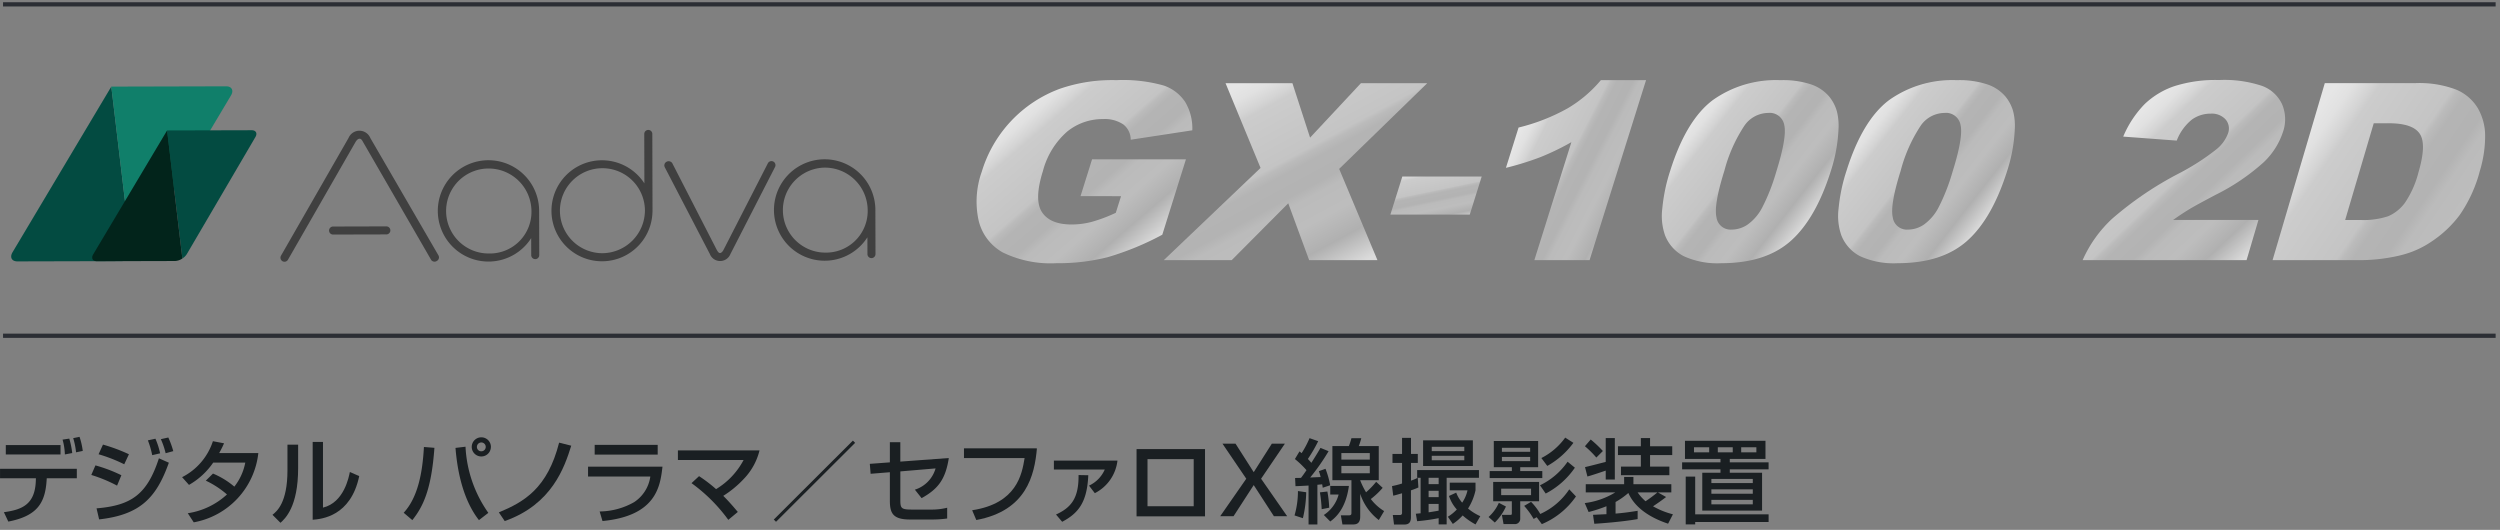 <svg xmlns="http://www.w3.org/2000/svg" xmlns:xlink="http://www.w3.org/1999/xlink" width="335" height="71" viewBox="0 0 335 71">
  <rect x="0" y="0" width="335" height="71" fill="#808080" stroke="none"/>
  <defs>
    <clipPath id="clip-path">
      <rect id="長方形_980" data-name="長方形 980" width="335" height="71" transform="translate(20 538)" fill="#fff" stroke="#707070" stroke-width="1"/>
    </clipPath>
    <clipPath id="clip-path-2">
      <path id="パス_428" data-name="パス 428" d="M0,14.7H340.3V-33.5H0Z" transform="translate(0 33.5)" fill="none"/>
    </clipPath>
    <clipPath id="clip-path-4">
      <path id="パス_431" data-name="パス 431" d="M102.224-66.836a17.311,17.311,0,0,0-6.594,4.369A17.4,17.4,0,0,0,91.724-55.7a11.889,11.889,0,0,0-.426,6.55,6.673,6.673,0,0,0,3.244,4.3,14.654,14.654,0,0,0,7.211,1.443,26.882,26.882,0,0,0,6.851-.8,38.075,38.075,0,0,0,7.352-3.021l3.177-10.129h-12.6l-1.554,4.948h5.451l-.7,2.234a20.534,20.534,0,0,1-3.223,1.214,10.7,10.7,0,0,1-2.719.355q-2.879,0-3.968-1.655t.119-5.513a10.614,10.614,0,0,1,3.257-5.312,7.53,7.53,0,0,1,4.8-1.678,4.461,4.461,0,0,1,2.735.714,2.594,2.594,0,0,1,1,2.059L120-61.257a6.925,6.925,0,0,0-.958-3.8,5.61,5.61,0,0,0-2.908-2.213,20.048,20.048,0,0,0-6.323-.714,21.592,21.592,0,0,0-7.583,1.151" transform="translate(-91.013 67.987)" fill="none"/>
    </clipPath>
    <clipPath id="clip-path-5">
      <path id="パス_430" data-name="パス 430" d="M106.621-77.977l29.232,24.529-24.163,28.8L82.458-49.181Z" transform="translate(-82.458 77.977)" fill="none"/>
    </clipPath>
    <linearGradient id="linear-gradient" x1="0.259" y1="0.377" x2="0.346" y2="0.377" gradientUnits="objectBoundingBox">
      <stop offset="0" stop-color="#ebecec"/>
      <stop offset="0.1" stop-color="#e2e3e4"/>
      <stop offset="0.2" stop-color="#d7d7d9"/>
      <stop offset="0.3" stop-color="#d4d5d6"/>
      <stop offset="0.4" stop-color="#d2d2d4"/>
      <stop offset="0.5" stop-color="#c4c5c7"/>
      <stop offset="0.6" stop-color="#c9c9cb"/>
      <stop offset="0.7" stop-color="#ccccce"/>
      <stop offset="0.8" stop-color="#c6c7c9"/>
      <stop offset="0.9" stop-color="#cccdcf"/>
      <stop offset="1" stop-color="#e4e4e5"/>
    </linearGradient>
    <clipPath id="clip-path-7">
      <path id="パス_435" data-name="パス 435" d="M153.173-67.987a17.279,17.279,0,0,1-4.421,3.759,26.108,26.108,0,0,1-6.634,2.608l-1.7,5.407A38.582,38.582,0,0,0,145.1-57.67a33.53,33.53,0,0,0,4.109-1.991L144.239-43.82h7.419l7.582-24.167Z" transform="translate(-140.422 67.987)" fill="none"/>
    </clipPath>
    <clipPath id="clip-path-8">
      <path id="パス_434" data-name="パス 434" d="M151.827-74.428,174.77-55.177,155.094-31.728,132.151-50.98Z" transform="translate(-132.151 74.428)" fill="none"/>
    </clipPath>
    <linearGradient id="linear-gradient-2" x1="0.44" y1="0.207" x2="0.504" y2="0.207" xlink:href="#linear-gradient"/>
    <clipPath id="clip-path-10">
      <path id="パス_439" data-name="パス 439" d="M161.772-65.279q-3.561,2.708-5.687,9.484a23.19,23.19,0,0,0-1.047,5.035,7.955,7.955,0,0,0,.358,3.591,5.368,5.368,0,0,0,2.489,2.8,10.828,10.828,0,0,0,5.087.957q5.945,0,9.319-3t5.4-9.468a21.063,21.063,0,0,0,1-5.545,7.767,7.767,0,0,0-.235-2.44,5.4,5.4,0,0,0-1.076-1.994,5.47,5.47,0,0,0-2.309-1.539,11.916,11.916,0,0,0-4.192-.593,14.637,14.637,0,0,0-9.11,2.708m.529,15.7q-.371-1.662,1.053-6.2a20.308,20.308,0,0,1,2.739-6.149,3.95,3.95,0,0,1,3.154-1.66,1.979,1.979,0,0,1,2.165,1.629q.38,1.627-1.1,6.359a26.053,26.053,0,0,1-1.876,4.748,6.507,6.507,0,0,1-1.906,2.229,3.81,3.81,0,0,1-2.159.7,1.92,1.92,0,0,1-2.065-1.662" transform="translate(-154.991 67.987)" fill="none"/>
    </clipPath>
    <clipPath id="clip-path-11">
      <path id="パス_438" data-name="パス 438" d="M168.471-76.139l26.08,21.884L172.606-28.1l-26.08-21.884Z" transform="translate(-146.526 76.139)" fill="none"/>
    </clipPath>
    <linearGradient id="linear-gradient-3" x1="0.499" y1="0.153" x2="0.57" y2="0.153" xlink:href="#linear-gradient"/>
    <clipPath id="clip-path-13">
      <path id="パス_443" data-name="パス 443" d="M178.227-65.279q-3.561,2.708-5.687,9.484a23.278,23.278,0,0,0-1.047,5.035,7.932,7.932,0,0,0,.36,3.591,5.356,5.356,0,0,0,2.489,2.8,10.822,10.822,0,0,0,5.086.957q5.945,0,9.319-3t5.4-9.468a21.065,21.065,0,0,0,1-5.545,7.9,7.9,0,0,0-.234-2.44,5.426,5.426,0,0,0-1.078-1.994,5.461,5.461,0,0,0-2.309-1.539,11.911,11.911,0,0,0-4.192-.593,14.637,14.637,0,0,0-9.11,2.708m.531,15.7q-.371-1.662,1.052-6.2a20.3,20.3,0,0,1,2.741-6.149,3.945,3.945,0,0,1,3.152-1.66,1.979,1.979,0,0,1,2.165,1.629q.38,1.627-1.1,6.359a26.039,26.039,0,0,1-1.878,4.748,6.507,6.507,0,0,1-1.906,2.229,3.809,3.809,0,0,1-2.158.7,1.918,1.918,0,0,1-2.065-1.662" transform="translate(-171.446 67.987)" fill="none"/>
    </clipPath>
    <clipPath id="clip-path-14">
      <path id="パス_442" data-name="パス 442" d="M184.925-76.14l26.082,21.886L189.061-28.1,162.98-49.987Z" transform="translate(-162.98 76.14)" fill="none"/>
    </clipPath>
    <linearGradient id="linear-gradient-4" x1="0.561" y1="0.094" x2="0.632" y2="0.094" xlink:href="#linear-gradient"/>
    <clipPath id="clip-path-16">
      <path id="パス_447" data-name="パス 447" d="M206.528-67.159a10.841,10.841,0,0,0-3.958,2.4A14.038,14.038,0,0,0,199.7-60.4l7.186.538a6.761,6.761,0,0,1,2.027-2.817,4.247,4.247,0,0,1,2.524-.8,2.5,2.5,0,0,1,2,.771,1.87,1.87,0,0,1,.341,1.857,4.988,4.988,0,0,1-1.524,2.125,31.086,31.086,0,0,1-5.084,3.276,45.569,45.569,0,0,0-9,6.109,16.886,16.886,0,0,0-3.928,5.526h22.015l1.591-5.388H206.393q1.271-.893,2.183-1.444t3.531-1.931a28.575,28.575,0,0,0,6.427-4.345,9.8,9.8,0,0,0,2.637-4.149,5.143,5.143,0,0,0-.144-3.686,4.768,4.768,0,0,0-2.662-2.439,15.924,15.924,0,0,0-5.786-.794,18.342,18.342,0,0,0-6.05.834" transform="translate(-194.25 67.993)" fill="none"/>
    </clipPath>
    <clipPath id="clip-path-17">
      <path id="パス_446" data-name="パス 446" d="M209.168-77.345,237.107-53.9,213.913-26.261,185.975-49.7Z" transform="translate(-185.975 77.345)" fill="none"/>
    </clipPath>
    <linearGradient id="linear-gradient-5" x1="0.653" y1="0.011" x2="0.736" y2="0.011" xlink:href="#linear-gradient"/>
    <clipPath id="clip-path-19">
      <path id="パス_451" data-name="パス 451" d="M218.992-67.705l-7.018,23.762H224.1a23.406,23.406,0,0,0,5.054-.649,12.646,12.646,0,0,0,4.231-1.889A15.136,15.136,0,0,0,237.1-50a18.664,18.664,0,0,0,2.708-5.909,16.079,16.079,0,0,0,.712-4.6,7.467,7.467,0,0,0-.965-3.81,6.175,6.175,0,0,0-2.9-2.512,13.9,13.9,0,0,0-5.532-.875Zm6.571,5.388H227.6q3.172,0,4.129,1.394t-.158,5.171a12.928,12.928,0,0,1-1.83,4.126,5.535,5.535,0,0,1-2.221,1.784,10.539,10.539,0,0,1-3.791.511h-2Z" transform="translate(-211.974 67.705)" fill="none"/>
    </clipPath>
    <clipPath id="clip-path-20">
      <path id="パス_450" data-name="パス 450" d="M227.335-77.475,255.787-53.6l-23.494,28L203.841-49.475Z" transform="translate(-203.841 77.475)" fill="none"/>
    </clipPath>
    <linearGradient id="linear-gradient-6" x1="0.711" y1="-0.053" x2="0.798" y2="-0.053" xlink:href="#linear-gradient"/>
    <clipPath id="clip-path-23">
      <path id="パス_538" data-name="パス 538" d="M21.6-77.412H150.671v-62.112H21.6Z" transform="translate(-21.603 139.524)" fill="none"/>
    </clipPath>
    <linearGradient id="linear-gradient-7" x1="0.191" y1="0.178" x2="0.862" y2="0.842" gradientUnits="objectBoundingBox">
      <stop offset="0" stop-color="#e6e6e6"/>
      <stop offset="0.059" stop-color="#e1e1e1"/>
      <stop offset="0.122" stop-color="#d4d4d4"/>
      <stop offset="0.152" stop-color="#ccc"/>
      <stop offset="0.41" stop-color="#c4c4c4"/>
      <stop offset="0.431" stop-color="#bbb"/>
      <stop offset="0.468" stop-color="#b4b4b4"/>
      <stop offset="0.573" stop-color="#b3b3b3"/>
      <stop offset="0.578" stop-color="#b4b4b4"/>
      <stop offset="0.618" stop-color="#bbb"/>
      <stop offset="0.73" stop-color="#bdbdbd"/>
      <stop offset="0.854" stop-color="#b0b0b0"/>
      <stop offset="1" stop-color="#dbdbdb"/>
    </linearGradient>
    <linearGradient id="linear-gradient-8" x1="0.179" y1="0.099" x2="0.848" y2="0.935" xlink:href="#linear-gradient-7"/>
    <linearGradient id="linear-gradient-9" x1="0.181" y1="-0.143" x2="0.819" y2="1.143" xlink:href="#linear-gradient-7"/>
    <linearGradient id="linear-gradient-10" x1="0.152" y1="0.206" x2="0.915" y2="0.705" xlink:href="#linear-gradient-7"/>
    <linearGradient id="linear-gradient-11" x1="0.168" y1="0.229" x2="0.833" y2="0.768" xlink:href="#linear-gradient-7"/>
    <linearGradient id="linear-gradient-12" x1="0.168" y1="0.229" x2="0.833" y2="0.768" xlink:href="#linear-gradient-7"/>
    <linearGradient id="linear-gradient-13" x1="0.197" y1="0.277" x2="0.873" y2="0.915" xlink:href="#linear-gradient-7"/>
    <linearGradient id="linear-gradient-14" x1="0.113" y1="0.19" x2="0.792" y2="0.873" xlink:href="#linear-gradient-7"/>
  </defs>
  <g id="product_logo_sp" transform="translate(-20 -538)" clip-path="url(#clip-path)">
    <g id="グループ_5222" data-name="グループ 5222">
      <g id="グループ_3600" data-name="グループ 3600" transform="translate(20 535.5)" clip-path="url(#clip-path-2)">
        <g id="グループ_3590" data-name="グループ 3590" transform="translate(58.635 -38.831)">
          <path id="パス_418" data-name="パス 418" d="M2.074,3.809a5.669,5.669,0,0,1-5.669-5.69A5.669,5.669,0,0,1,2.045-7.6,5.754,5.754,0,0,1,7.814-1.91a5.59,5.59,0,0,1-5.74,5.719M8.844-1.924a6.794,6.794,0,0,0-6.8-6.758,6.79,6.79,0,0,0-6.769,6.8,6.792,6.792,0,0,0,6.8,6.771,6.785,6.785,0,0,0,5.7-3.142L7.783,4A.539.539,0,1,0,8.86,4l-.016-5.92Z" transform="translate(4.727 8.682)" fill="#64666b"/>
        </g>
        <g id="グループ_3591" data-name="グループ 3591" transform="translate(103.78 -38.946)">
          <path id="パス_419" data-name="パス 419" d="M2.076,3.809a5.665,5.665,0,0,1-5.669-5.69A5.669,5.669,0,0,1,2.045-7.6,5.756,5.756,0,0,1,7.815-1.911a5.593,5.593,0,0,1-5.739,5.72M8.846-1.926a6.793,6.793,0,0,0-6.8-6.756,6.8,6.8,0,0,0-6.775,6.8A6.8,6.8,0,0,0,2.078,4.892a6.78,6.78,0,0,0,5.7-3.142L7.781,4a.54.54,0,1,0,1.08,0L8.846-1.917Z" transform="translate(4.731 8.682)" fill="#64666b"/>
        </g>
        <g id="グループ_3592" data-name="グループ 3592" transform="translate(73.853 -42.933)">
          <path id="パス_420" data-name="パス 420" d="M2.076,5.048A5.652,5.652,0,0,1-3.579-.642,5.657,5.657,0,0,1,2.047-6.365,5.639,5.639,0,0,1,7.829-.673a5.764,5.764,0,0,1-5.753,5.72m6.2-16.554a.54.54,0,0,0-.538.54l.017,6.635A6.778,6.778,0,0,0,2.044-7.445,6.8,6.8,0,0,0-4.731-.639,6.8,6.8,0,0,0,2.078,6.131,6.793,6.793,0,0,0,8.839-.45a.48.48,0,0,0,.009-.112L8.82-10.968a.539.539,0,0,0-.544-.538" transform="translate(4.731 11.506)" fill="#64666b"/>
        </g>
        <g id="グループ_3593" data-name="グループ 3593" transform="translate(89.018 -38.741)">
          <path id="パス_421" data-name="パス 421" d="M4.24.089-1.739,11.758c-.129.229-.3.381-.432.383s-.229-.037-.442-.4L-8.6.077a.579.579,0,0,0-.78-.18A.546.546,0,0,0-9.6.631l6.045,11.636a1.643,1.643,0,0,0,1.388.954,1.643,1.643,0,0,0,1.383-.95L5.2.589a.542.542,0,1,0-.961-.5" transform="translate(9.664 0.202)" fill="#64666b"/>
        </g>
        <g id="グループ_3594" data-name="グループ 3594" transform="translate(37.47 -42.825)">
          <path id="パス_422" data-name="パス 422" d="M3.679.3l9.146,15.76a.536.536,0,0,1-.191.739.557.557,0,0,1-.767-.1L2.708.844C2.5.459,2.387.4,2.219.4s-.367.167-.525.44L-7.378,16.647a.538.538,0,0,1-.738.2.547.547,0,0,1-.2-.739L.756.3a1.736,1.736,0,0,1,1.46-.978A1.738,1.738,0,0,1,3.679.3" transform="translate(8.386 0.675)" fill="#64666b"/>
        </g>
        <g id="グループ_3595" data-name="グループ 3595" transform="translate(43.979 -29.98)">
          <path id="パス_423" data-name="パス 423" d="M.163.006A.538.538,0,0,0-.371.548a.536.536,0,0,0,.537.535l7.178-.019a.539.539,0,1,0,0-1.078Z" transform="translate(0.371 0.013)" fill="#64666b"/>
        </g>
        <g id="グループ_3596" data-name="グループ 3596" transform="translate(1.313 -48.75)">
          <path id="パス_424" data-name="パス 424" d="M4.1,0-9.16,22.24c-.407.676-.109,1.232.656,1.23l14.017-.036a2.569,2.569,0,0,0,1.328-.446Z" transform="translate(9.343)" fill="#0a7160"/>
        </g>
        <g id="グループ_3597" data-name="グループ 3597" transform="translate(14.755 -48.79)">
          <path id="パス_425" data-name="パス 425" d="M4.7,0l-15.41.04,2.744,22.986a2.523,2.523,0,0,0,.8-.79L5.358,1.227C5.764.551,5.466,0,4.7,0" transform="translate(10.711 0)" fill="#039e89"/>
        </g>
        <g id="グループ_3598" data-name="グループ 3598" transform="translate(22.247 -42.889)">
          <path id="パス_426" data-name="パス 426" d="M3.465,0-7.9.029l2.053,17.193a1.809,1.809,0,0,0,.6-.593L3.958.918C4.259.411,4.037,0,3.465,0" transform="translate(7.897 0)" fill="#0a7160"/>
        </g>
        <g id="グループ_3599" data-name="グループ 3599" transform="translate(12.193 -42.86)">
          <path id="パス_427" data-name="パス 427" d="M3.066,0-6.853,16.632c-.3.506-.083.924.492.922l10.484-.027a1.92,1.92,0,0,0,1-.335" transform="translate(6.988)" fill="#104637"/>
        </g>
      </g>
      <g id="グループ_3604" data-name="グループ 3604" transform="translate(20 535.5)" clip-path="url(#clip-path-2)">
        <g id="グループ_3603" data-name="グループ 3603" transform="translate(130.941 -49.617)" clip-path="url(#clip-path-4)">
          <g id="グループ_3602" data-name="グループ 3602" transform="translate(-12.308 -14.373)" clip-path="url(#clip-path-5)">
            <g id="グループ_3601" data-name="グループ 3601" transform="translate(21.971 -103.576) rotate(40)">
              <path id="パス_429" data-name="パス 429" d="M0,218.741,260.686,0l30.981,36.921L30.981,255.663Z" fill="url(#linear-gradient)"/>
            </g>
          </g>
        </g>
      </g>
      <g id="グループ_3608" data-name="グループ 3608" transform="translate(20 535.5)" clip-path="url(#clip-path-2)">
        <g id="グループ_3607" data-name="グループ 3607" transform="translate(202.027 -49.617)" clip-path="url(#clip-path-7)">
          <g id="グループ_3606" data-name="グループ 3606" transform="translate(-11.9 -9.267)" clip-path="url(#clip-path-8)">
            <g id="グループ_3605" data-name="グループ 3605" transform="translate(-49.523 -108.682) rotate(40)">
              <path id="パス_433" data-name="パス 433" d="M0,218.741,260.686,0l30.981,36.921L30.981,255.663Z" fill="url(#linear-gradient-2)"/>
            </g>
          </g>
        </g>
      </g>
      <g id="グループ_3612" data-name="グループ 3612" transform="translate(20 535.5)" clip-path="url(#clip-path-2)">
        <g id="グループ_3611" data-name="グループ 3611" transform="translate(222.987 -49.617)" clip-path="url(#clip-path-10)">
          <g id="グループ_3610" data-name="グループ 3610" transform="translate(-12.178 -11.728)" clip-path="url(#clip-path-11)">
            <g id="グループ_3609" data-name="グループ 3609" transform="translate(-70.204 -106.221) rotate(40)">
              <path id="パス_437" data-name="パス 437" d="M0,218.741,260.686,0l30.98,36.921L30.981,255.663Z" fill="url(#linear-gradient-3)"/>
            </g>
          </g>
        </g>
      </g>
      <g id="グループ_3616" data-name="グループ 3616" transform="translate(20 535.5)" clip-path="url(#clip-path-2)">
        <g id="グループ_3615" data-name="グループ 3615" transform="translate(246.661 -49.617)" clip-path="url(#clip-path-13)">
          <g id="グループ_3614" data-name="グループ 3614" transform="translate(-12.18 -11.73)" clip-path="url(#clip-path-14)">
            <g id="グループ_3613" data-name="グループ 3613" transform="translate(-93.877 -106.219) rotate(40)">
              <path id="パス_441" data-name="パス 441" d="M0,218.741,260.686,0l30.98,36.921L30.98,255.663Z" transform="translate(0 0)" fill="url(#linear-gradient-4)"/>
            </g>
          </g>
        </g>
      </g>
      <g id="グループ_3620" data-name="グループ 3620" transform="translate(20 535.5)" clip-path="url(#clip-path-2)">
        <g id="グループ_3619" data-name="グループ 3619" transform="translate(279.47 -49.625)" clip-path="url(#clip-path-16)">
          <g id="グループ_3618" data-name="グループ 3618" transform="translate(-11.905 -13.455)" clip-path="url(#clip-path-17)">
            <g id="グループ_3617" data-name="グループ 3617" transform="translate(-126.96 -104.486) rotate(40)">
              <path id="パス_445" data-name="パス 445" d="M0,218.741,260.686,0l30.98,36.921L30.98,255.663Z" transform="translate(0 0)" fill="url(#linear-gradient-5)"/>
            </g>
          </g>
        </g>
      </g>
      <g id="グループ_3624" data-name="グループ 3624" transform="translate(20 535.5)" clip-path="url(#clip-path-2)">
        <g id="グループ_3623" data-name="グループ 3623" transform="translate(304.969 -49.211)" clip-path="url(#clip-path-19)">
          <g id="グループ_3622" data-name="グループ 3622" transform="translate(-11.701 -14.056)" clip-path="url(#clip-path-20)">
            <g id="グループ_3621" data-name="グループ 3621" transform="translate(-152.664 -104.299) rotate(40)">
              <path id="パス_449" data-name="パス 449" d="M0,218.741,260.686,0l30.98,36.921L30.981,255.663Z" transform="translate(0 0)" fill="url(#linear-gradient-6)"/>
            </g>
          </g>
        </g>
      </g>
      <g id="グループ_3674" data-name="グループ 3674" transform="translate(20 535.5)" clip-path="url(#clip-path-2)">
        <g id="グループ_3625" data-name="グループ 3625" transform="translate(364.284 -149.968)">
          <path id="パス_453" data-name="パス 453" d="M.983.7a3.744,3.744,0,0,1-1.9,3.459l-.5-.558A2.893,2.893,0,0,0,.308.96V-.3H.924c.176.019.2.088.059.2V.668A7.711,7.711,0,0,0,2.594-.885L-2.182-.71l-.058-.673L3.092-1.53,3.3-1.589l.44.528c.058.078.009.108-.147.088A12.868,12.868,0,0,1,1.481,1.166Z" transform="translate(2.24 1.589)" fill="#6f7175"/>
        </g>
        <g id="グループ_3626" data-name="グループ 3626" transform="translate(371.493 -149.88)">
          <path id="パス_454" data-name="パス 454" d="M1.2,1.323A5.452,5.452,0,0,0,3.571-.67l.41.557a6.324,6.324,0,0,1-2.813,2.2L.934,2.2.465,1.851.522,1.7V-3.015h.616c.176.04.2.118.059.236Zm-3.926.791A4.64,4.64,0,0,0-1.264-1.373V-2.691h.616c.176.039.2.117.059.233V-1.4A5.05,5.05,0,0,1-2.143,2.5Z" transform="translate(2.729 3.015)" fill="#6f7175"/>
        </g>
        <g id="グループ_3627" data-name="グループ 3627" transform="translate(380.225 -150.085)">
          <path id="パス_455" data-name="パス 455" d="M1.117,1.063A14.2,14.2,0,0,0-2.195.213l.089-.7A14.052,14.052,0,0,1,1.323.331Zm.117-2.813-.176.761a12.892,12.892,0,0,0-3.369-.673l.088-.763a14.855,14.855,0,0,1,3.457.675M1.468,3.2A18.569,18.569,0,0,0-2.546,2.118l.147-.761A16.923,16.923,0,0,1,1.674,2.412Z" transform="translate(2.546 2.424)" fill="#6f7175"/>
        </g>
        <path id="パス_456" data-name="パス 456" d="M273.026-133.251h.557v-.879h-.557Zm0-.879,0,1.758h-.5V-134.6h1.554v1.817h-1.055Zm.586-3.224h.614v.469h-1.758v-.469h.646v-.7h-.646v-.469h.646v-.587h.468q.235.03.03.177v.41h.645v.469h-.645Zm-1.964-2.519h3.371v6.037c0,.273-.118.41-.352.41h-.7l-.117-.557h.557a.1.1,0,0,0,.117-.118v-5.215h-2.374v3.341a4.156,4.156,0,0,1-.761,2.549l-.44-.469a3.877,3.877,0,0,0,.7-2.345Zm-2.286,5.684h1.026v-1.142h-1.026Zm-.41-2.637h1.934v.557h-1.934Zm0-1.026h1.934v.557h-1.934Zm0,.557,0-2.608h1.934v.557h-1.934Zm1.436,6.389v-.206h-1.026v.322h-.5v-2.4h2.021v2.286Zm.879-4.807H268.6v-.557h2.667Z" transform="translate(117.837 -12.409)" fill="#6f7175"/>
        <g id="グループ_3628" data-name="グループ 3628" transform="translate(131.358 -77.114)">
          <path id="パス_457" data-name="パス 457" d="M0,3.7V-8.442H201.594v10" transform="translate(0 8.442)" fill="none" stroke="#6f7175" stroke-width="0.248"/>
        </g>
        <path id="パス_458" data-name="パス 458" d="M109.953-88.657h1.642v-1.2h-1.642Zm0-1.2,1.64,1.67h-1.64v.439h-.587v-2.578h2.814v2.344h-.587Zm-2.725-3.459h3.781v.557h-3.781Zm4.249-.763h-4.6v5.6h-.587v-6.153H113.7v5.656a.362.362,0,0,1-.41.41h-.822l-.117-.557H113a.1.1,0,0,0,.117-.118Z" transform="translate(47.35 7.412)" fill="#101214"/>
        <g id="グループ_3629" data-name="グループ 3629" transform="translate(163.867 -85.763)">
          <path id="パス_459" data-name="パス 459" d="M1.2.223.9.6Q.289.195-.239-.128L.055-.509Q.64-.129,1.2.223M.612.868l-.293.381Q-.269.867-.824.517L-.532.136Q.055.487.612.868M1.93,4.237A3.673,3.673,0,0,1-.8,5.616a2.12,2.12,0,0,1-1.554-.5,2.1,2.1,0,0,1-.38-1.465V-.274h.614c.177.039.2.117.059.235V3.652a1.419,1.419,0,0,0,.263,1,1.32,1.32,0,0,0,.968.322A3.255,3.255,0,0,0,1.491,3.682Z" transform="translate(2.729 0.509)" fill="#101214"/>
        </g>
        <g id="グループ_3630" data-name="グループ 3630" transform="translate(170.431 -85.67)">
          <path id="パス_460" data-name="パス 460" d="M.483,1.323a1.138,1.138,0,0,0-.82.235.592.592,0,0,0-.206.41A.481.481,0,0,0-.4,2.32a.977.977,0,0,0,.7.2.926.926,0,0,0,.673-.2,1.24,1.24,0,0,0,.293-.909,4.048,4.048,0,0,0-.791-.088m3.575,1.2A9.435,9.435,0,0,0,1.89,1.557a1.584,1.584,0,0,1-.352,1.083,1.7,1.7,0,0,1-1.26.44A1.431,1.431,0,0,1-.778,2.73,1.046,1.046,0,0,1-1.1,1.967a1.143,1.143,0,0,1,.381-.82A1.616,1.616,0,0,1,.454.795,4.944,4.944,0,0,1,1.3.854Q1.216-.728,1.068-3.015h.587c.176.04.194.118.058.236q0,.468.059,1.434A13.293,13.293,0,0,0,4-1.52V-.9a18.53,18.53,0,0,1-2.168.176C1.87-.143,1.89.415,1.89.941a10.786,10.786,0,0,1,2.462.967Z" transform="translate(1.1 3.015)" fill="#101214"/>
        </g>
        <g id="グループ_3631" data-name="グループ 3631" transform="translate(178.43 -85.962)">
          <path id="パス_461" data-name="パス 461" d="M1.108.366A27.287,27.287,0,0,1-1.735-.1l.176-.732a22.6,22.6,0,0,0,2.814.5ZM.551,4.235a1.8,1.8,0,0,0,.557-1.319A1.109,1.109,0,0,0,.815,2.1a.821.821,0,0,0-.673-.235A12.541,12.541,0,0,0-2.2,2.447l-.322-.763q1.114-.2,2.08-.439a3.647,3.647,0,0,1,.763-.117,1.427,1.427,0,0,1,1.055.41A1.824,1.824,0,0,1,1.84,2.887a2.63,2.63,0,0,1-.791,1.934,4.158,4.158,0,0,1-1.9,1.026l-.469-.675A3.7,3.7,0,0,0,.551,4.235" transform="translate(2.526 0.835)" fill="#101214"/>
        </g>
        <g id="グループ_3632" data-name="グループ 3632" transform="translate(185.171 -85.997)">
          <path id="パス_462" data-name="パス 462" d="M1.26.348q.82.263,1.964.7l-.265.614A18.328,18.328,0,0,0,1.025.934Zm-1,3.81a.914.914,0,0,0-.645.176.486.486,0,0,0-.145.352.441.441,0,0,0,.117.322.86.86,0,0,0,.616.176.809.809,0,0,0,.586-.176.994.994,0,0,0,.263-.734,2.5,2.5,0,0,0-.791-.117M1.582,1.931c.214.039.235.117.059.235v1.7a9.959,9.959,0,0,1,1.524.645l-.351.557a6.347,6.347,0,0,0-1.173-.557,1.568,1.568,0,0,1-.381.909,1.306,1.306,0,0,1-.967.351A1.6,1.6,0,0,1-.849,5.447a1.029,1.029,0,0,1-.293-.761.927.927,0,0,1,.293-.675A1.508,1.508,0,0,1,.263,3.63a2.887,2.887,0,0,1,.791.088V1.931Zm-4.308-.645L-2.813.671c.488,0,.977-.019,1.465-.059Q-1.2.085-1-.794l.527.176c.2.078.2.155,0,.235L-.733.554A6.924,6.924,0,0,0,.293.348L.44.964a9.085,9.085,0,0,1-1.348.2A20.587,20.587,0,0,1-2.286,4.421l-.586-.292a15.925,15.925,0,0,0,1.319-2.9,9.773,9.773,0,0,1-1.173.059" transform="translate(2.872 0.794)" fill="#101214"/>
        </g>
        <g id="グループ_3633" data-name="グループ 3633" transform="translate(192.673 -85.23)">
          <path id="パス_463" data-name="パス 463" d="M.983.7a3.744,3.744,0,0,1-1.9,3.459l-.5-.558A2.893,2.893,0,0,0,.308.96V-.3H.924c.176.019.2.088.059.2V.668A7.711,7.711,0,0,0,2.594-.885L-2.182-.71l-.058-.673L3.092-1.53,3.3-1.589l.44.528c.058.078.009.108-.147.088A12.868,12.868,0,0,1,1.481,1.166Z" transform="translate(2.24 1.589)" fill="#101214"/>
        </g>
        <g id="グループ_3634" data-name="グループ 3634" transform="translate(199.882 -85.143)">
          <path id="パス_464" data-name="パス 464" d="M1.2,1.323A5.452,5.452,0,0,0,3.571-.67l.41.557a6.324,6.324,0,0,1-2.813,2.2L.934,2.2.465,1.851.522,1.7V-3.015h.616c.176.04.2.118.059.236Zm-3.926.791A4.64,4.64,0,0,0-1.264-1.373V-2.691h.616c.176.039.2.117.059.233V-1.4A5.05,5.05,0,0,1-2.143,2.5Z" transform="translate(2.729 3.015)" fill="#101214"/>
        </g>
        <g id="グループ_3635" data-name="グループ 3635" transform="translate(208.614 -85.347)">
          <path id="パス_465" data-name="パス 465" d="M1.117,1.063A14.2,14.2,0,0,0-2.195.213l.089-.7A14.052,14.052,0,0,1,1.323.331Zm.117-2.813-.176.761a12.892,12.892,0,0,0-3.369-.673l.088-.763a14.855,14.855,0,0,1,3.457.675M1.468,3.2A18.569,18.569,0,0,0-2.546,2.118l.147-.761A16.923,16.923,0,0,1,1.674,2.412Z" transform="translate(2.546 2.424)" fill="#101214"/>
        </g>
        <path id="パス_466" data-name="パス 466" d="M153.743-88.254h.557v-.879h-.557Zm0-.879,0,1.758h-.5V-89.6H154.8v1.817h-1.056Zm.587-3.224h.614v.469h-1.758V-90.6h.645v-.7h-.645v-.468h.645v-.587h.469c.157.02.167.078.03.176v.411h.645v.468h-.645Zm-1.964-2.521h3.369v6.037c0,.275-.117.411-.351.411h-.7l-.117-.557h.557a.1.1,0,0,0,.117-.118v-5.215h-2.374v3.341a4.159,4.159,0,0,1-.761,2.549l-.44-.469a3.876,3.876,0,0,0,.7-2.345Zm-2.286,5.686h1.026v-1.142h-1.026Zm-.41-2.637H151.6v.557h-1.934Zm0-1.026H151.6v.557h-1.934Zm0,.557,0-2.608H151.6v.557h-1.934Zm1.436,6.388v-.2h-1.026v.322h-.5v-2.4h2.023v2.285Zm.879-4.805h-2.667v-.557h2.667Z" transform="translate(65.507 7.332)" fill="#101214"/>
        <g id="グループ_3636" data-name="グループ 3636" transform="translate(222.534 -85.294)">
          <path id="パス_467" data-name="パス 467" d="M.438.42A2.551,2.551,0,0,0-.325,2.3a1.509,1.509,0,0,0,.44,1.114A.363.363,0,0,0,.379,3.5.572.572,0,0,0,.76,3.292q.673-.673,1-3.6A2.682,2.682,0,0,0,.438.42m.791,3.459a1.124,1.124,0,0,1-.791.38A.991.991,0,0,1-.294,4,2.385,2.385,0,0,1-1,2.237,2.993,2.993,0,0,1-.09.039a3.307,3.307,0,0,1,2.433-1,2.728,2.728,0,0,1,2.021.732,2.646,2.646,0,0,1,.822,1.934,2.658,2.658,0,0,1-.763,1.964A5.257,5.257,0,0,1,2.9,4.64l-.616-.616A3.877,3.877,0,0,0,3.9,3.116a1.834,1.834,0,0,0,.555-1.348A2.108,2.108,0,0,0,3.838.214,2.482,2.482,0,0,0,1.9-.343l.527.265c.235.1.235.2,0,.322q-.5,2.931-1.2,3.634" transform="translate(0.998 0.957)" fill="#101214"/>
        </g>
        <g id="グループ_3637" data-name="グループ 3637" transform="translate(229.743 -86.051)">
          <path id="パス_468" data-name="パス 468" d="M1.314,1.671a8.421,8.421,0,0,0,.5-1.289l.557.176c.255.059.273.127.059.206a9.218,9.218,0,0,1-.5,1.114ZM1.783-1.7A4.8,4.8,0,0,1,.406-3.164,5.1,5.1,0,0,1-.855-1.7ZM-1.06,1.934A8.777,8.777,0,0,0-1.646.792L-1.06.5A5.916,5.916,0,0,1-.475,1.612Zm1.173.147V.176H-2.349V-.381H.112v-.761H-1.03v-.41A5.452,5.452,0,0,1-2.7-.673l-.293-.646A4.808,4.808,0,0,0,.083-3.809l.732.088c.1.02.088.079-.03.176a5.506,5.506,0,0,0,2.99,2.023L3.453-.85A6.677,6.677,0,0,1,1.87-1.641v.5H.7v.761H3.19V.176H.7v1.9H3.423v.557H-2.525V2.081Z" transform="translate(2.994 3.809)" fill="#101214"/>
        </g>
        <g id="グループ_3638" data-name="グループ 3638" transform="translate(237.215 -85.845)">
          <path id="パス_469" data-name="パス 469" d="M1.5,1.457H.886v.557l.7-.029L1.3,1.632ZM.886.2h1.23v-.41H.886Zm0-.41M-.932.2H.3v-.41H-.932Zm0-.41M2.7,1.457H1.736a5.814,5.814,0,0,1,.673.879L1.97,2.6l-.118-.235q-1.258.147-2.49.293c-.019.2-.078.2-.176,0L-.932,2.1.3,2.072V1.457H-1.37V3.245h-.5V.988H.3V.665H-1.429V-.683H.3v-.469q-.967.03-1.964.03l-.117-.411a25.575,25.575,0,0,0,4.249-.233l.263.439c.059.137-.009.165-.2.088-.489.02-1.036.039-1.642.059v.5H2.615V.665H.886V.988H3.2V2.8a.362.362,0,0,1-.41.41H2.146l-.088-.557h.528A.1.1,0,0,0,2.7,2.541ZM-2.162-2.412H2.293v-.439H-2.162Zm0-.439-.82,6.037-.44-.5A2.371,2.371,0,0,0-2.749.929V-3.32H2.878v1.377h-5.04V.929a3.05,3.05,0,0,1-.82,2.257" transform="translate(3.422 3.32)" fill="#101214"/>
        </g>
        <g id="グループ_3639" data-name="グループ 3639" transform="translate(244.834 -86.079)">
          <path id="パス_470" data-name="パス 470" d="M1.868,1.948A7.529,7.529,0,0,0,.842.63l.44-.352A7.446,7.446,0,0,1,2.4,1.479ZM-1.063.014a6.339,6.339,0,0,1,.909,1l-.528.381A7.236,7.236,0,0,0-1.532.365Zm-1.23-1.026h1.085V-1.6H-2.293ZM-1.971.072c.155.02.165.079.029.177v1.2c0,.155.069.235.206.235H.051A.238.238,0,0,0,.314,1.45l.059-.381.587.059-.118.614a.59.59,0,0,1-.673.5H-2q-.527,0-.527-.5V.072ZM-.711-1.95V-.661H-2.293v.235h-.5V-1.95Zm-2.2-.82H-.623V-2.3H-2.909Zm0,3.369a10.208,10.208,0,0,1-.5,1.583l-.616-.322A7.913,7.913,0,0,0-3.437.249l.587.145c.1.059.078.128-.059.206M2.453-1.012l-.088.527c-.078.469-.332.626-.761.469A2.565,2.565,0,0,1,.491-.748,4.231,4.231,0,0,1-.653.161l-.38-.5A3.976,3.976,0,0,0,.138-1.217,5.3,5.3,0,0,1-.447-3.21H-3.172v1.377A3.015,3.015,0,0,1-3.729.131L-4.257-.22a2.388,2.388,0,0,0,.5-1.554v-1.9H-.476l-.03-.761H.051c.176.019.186.078.03.176l.029.586H.989Q.784-3.826.432-4.03l.439-.352a3.7,3.7,0,0,1,.7.411l-.351.292h1v.469H.138a5.186,5.186,0,0,0,.44,1.554,5.361,5.361,0,0,0,.557-1.2l.527.233c.138.1.118.167-.058.206a4.674,4.674,0,0,1-.7,1.26,1.934,1.934,0,0,0,.673.5c.137.059.216-.01.235-.2l.03-.322Z" transform="translate(4.257 4.44)" fill="#101214"/>
        </g>
        <g id="グループ_3640" data-name="グループ 3640" transform="translate(252.659 -85.23)">
          <path id="パス_471" data-name="パス 471" d="M1.439.465,1.732.114q.41.233,1.114.732L2.552,1.2Q1.849.7,1.439.465m-.586.7L1.145.816c.293.177.665.42,1.114.734L1.967,1.9A11.887,11.887,0,0,0,.853,1.168M2.611-.386A5.038,5.038,0,0,0,1-.18,3.3,3.3,0,0,0-.2.611,1.944,1.944,0,0,0-.76,2.047,1.542,1.542,0,0,0-.32,3.19a3.4,3.4,0,0,0,2.256.645L1.7,4.479A3.637,3.637,0,0,1-.7,3.718a2.235,2.235,0,0,1-.673-1.642A2.541,2.541,0,0,1-.291-.092Q-1.668.113-3.1.318l-.176-.673q2.87-.205,5.772-.7Z" transform="translate(3.279 1.059)" fill="#101214"/>
        </g>
        <g id="グループ_3641" data-name="グループ 3641" transform="translate(260.336 -85.88)">
          <path id="パス_472" data-name="パス 472" d="M1.385.223A6.715,6.715,0,0,1,2.88,1.453l-.469.469A9.263,9.263,0,0,0,.946.721Zm-3.6,3.692a1.242,1.242,0,0,0-.381.909.572.572,0,0,0,.117.41.481.481,0,0,0,.352.147q.527,0,.527-.82V3.417a5.094,5.094,0,0,0-.614.5M.243,2.391a2.508,2.508,0,0,1,1.846.616,1.671,1.671,0,0,1,.5,1.23,1.388,1.388,0,0,1-.351,1.026,1.473,1.473,0,0,1-1.085.44,1.314,1.314,0,0,1-.967-.322,2.7,2.7,0,0,1-.469-.616l.528-.351a1.677,1.677,0,0,0,.351.5.752.752,0,0,0,.557.2.844.844,0,0,0,.616-.263.88.88,0,0,0,.2-.645,1.233,1.233,0,0,0-.41-.879A1.682,1.682,0,0,0,.33,2.948a4.284,4.284,0,0,0-1.348.235V4.737a1.191,1.191,0,0,1-.322.879,1.117,1.117,0,0,1-.822.322.985.985,0,0,1-.7-.322,1,1,0,0,1-.292-.732,1.82,1.82,0,0,1,.528-1.348A4.2,4.2,0,0,1-1.6,2.8V1.541a11.292,11.292,0,0,1-1.348.089l-.088-.616A9.329,9.329,0,0,0-1.6.956V-.509h.587c.155.039.155.117,0,.235V.868A5.177,5.177,0,0,0,.155.517L.3,1.161a8.967,8.967,0,0,1-1.318.292V2.6a5.052,5.052,0,0,1,1.26-.206" transform="translate(3.157 0.509)" fill="#101214"/>
        </g>
        <path id="パス_473" data-name="パス 473" d="M190.209-88.363h1.583v-.675h-1.583Zm0-1.144h1.583v-.732h-1.583Zm0-1.2h1.583v-.7h-1.583Zm0-.7,1.26,3.516h-.938l.293.44c.059.079.01.118-.147.118a4.176,4.176,0,0,1-1.289.761l-.322-.557a5.366,5.366,0,0,0,1.407-.763h-.763v-3.985h.85l.117-.673h-1.026v-.557h2.843v.557h-1.26l-.176.673h1.232V-87.9h-.763a10.716,10.716,0,0,0,1.2.646l-.234.557a9.336,9.336,0,0,1-1.289-.763Zm-2.4.47a5.674,5.674,0,0,0-.44-1.319l.44-.263a4.308,4.308,0,0,1,.528,1.26Zm-1.524-2.2h1.26v-.616h-1.26Zm0-1.085h1.26v-.586h-1.26Zm-.879,3.312a6.8,6.8,0,0,0,.528-1.524l.5.2c.176.079.165.137-.03.177a11.861,11.861,0,0,1-.5,1.465Zm-.469-5.715H189.3v.557h-.938l-.147.791H189.3v2.608h-.85v2.139a.362.362,0,0,1-.41.41h-.41l-.059-.557h.263a.1.1,0,0,0,.118-.118v-1.875h-.908v-2.608h.7l.088-.791h-1.142v3.722a3.727,3.727,0,0,1-.586,2.286l-.41-.411a3.776,3.776,0,0,0,.5-2.168Z" transform="translate(81.467 7.348)" fill="#101214"/>
        <g id="グループ_3642" data-name="グループ 3642" transform="translate(275.458 -85.259)">
          <path id="パス_474" data-name="パス 474" d="M1.832,1.144l-.791.206A6,6,0,0,0-.4-1.846L.22-2.2A5.984,5.984,0,0,1,1.832,1.144m-3.9,1.114a1.115,1.115,0,0,1-.82.5,1.158,1.158,0,0,1-1.085-.849,6.933,6.933,0,0,1-.2-2.139q0-1.172.117-2.374l.616.147c.235.058.243.155.029.292A18.555,18.555,0,0,0-3.53-.2a6.856,6.856,0,0,0,.145,1.7q.147.5.44.5.322,0,.557-.469a6.449,6.449,0,0,0,.293-.7l.586.41a3.758,3.758,0,0,1-.557,1.026" transform="translate(4.175 2.607)" fill="#101214"/>
        </g>
        <g id="グループ_3643" data-name="グループ 3643" transform="translate(283.897 -85.529)">
          <path id="パス_475" data-name="パス 475" d="M.59,1.8A2.12,2.12,0,0,1-.964,1.3a2.1,2.1,0,0,1-.38-1.466V-4.094h.616c.176.039.194.117.058.235V-.168a1.419,1.419,0,0,0,.263,1,1.32,1.32,0,0,0,.968.322A3.255,3.255,0,0,0,2.876-.138l.439.557A3.676,3.676,0,0,1,.59,1.8" transform="translate(1.344 4.094)" fill="#101214"/>
        </g>
        <g id="グループ_3644" data-name="グループ 3644" transform="translate(290.314 -85.904)">
          <path id="パス_476" data-name="パス 476" d="M.634,1.448a1.138,1.138,0,0,0-.82.235.515.515,0,0,0-.147.381.449.449,0,0,0,.147.322.88.88,0,0,0,.645.2.79.79,0,0,0,.586-.235,1.082,1.082,0,0,0,.235-.849,3.617,3.617,0,0,0-.645-.059m1.26-.381a10.416,10.416,0,0,1,2.344.82l-.322.646a7.2,7.2,0,0,0-2.021-.909,1.547,1.547,0,0,1-.381,1.142,1.563,1.563,0,0,1-1.142.352,1.346,1.346,0,0,1-1-.381A.991.991,0,0,1-.889,2,.96.96,0,0,1-.6,1.3,1.6,1.6,0,0,1,.575.92q.235,0,.734.03V.041L-.919.1V-.486L1.309-.545V-1.571l-2.755.088v-.586l2.755-.088V-3.3h.527c.214.039.235.118.059.235v.85L4.3-2.3v.586l-2.4.088V-.574L3.8-.633v.586l-1.9.059Z" transform="translate(1.446 3.3)" fill="#101214"/>
        </g>
        <g id="グループ_3645" data-name="グループ 3645" transform="translate(297.405 -85.997)">
          <path id="パス_477" data-name="パス 477" d="M.67.974a.635.635,0,0,0-.176.469.554.554,0,0,0,.147.41A.637.637,0,0,0,1.109,2a.714.714,0,0,0,.528-.206.591.591,0,0,0,.176-.439.6.6,0,0,0-.176-.44A.6.6,0,0,0,1.2.768.714.714,0,0,0,.67.974M1.021,2.5A1.032,1.032,0,0,1,.26,2.234a1.093,1.093,0,0,1-.352-.791A1.125,1.125,0,0,1,.26.623,1.192,1.192,0,0,1,1.139.27a2.526,2.526,0,0,1,.673.088V-.286L-1.41-.081-1.528-.7,1.813-.843V-2.22h.528c.214.039.235.117.059.235V-.872l2.49-.176v.614L2.4-.315V.8a5.441,5.441,0,0,1,.117,1.173A3.031,3.031,0,0,1,.846,4.49L.289,4.08q1.465-.85,1.466-1.788a1.424,1.424,0,0,1-.734.206" transform="translate(1.528 2.22)" fill="#101214"/>
        </g>
        <g id="グループ_3646" data-name="グループ 3646" transform="translate(305.172 -81.362)">
          <path id="パス_478" data-name="パス 478" d="M.518.313A.642.642,0,0,0,.312-.156.645.645,0,0,0-.157-.362a.644.644,0,0,0-.468.206A.647.647,0,0,0-.83.313.647.647,0,0,0-.624.782.644.644,0,0,0-.157.988.645.645,0,0,0,.312.782.642.642,0,0,0,.518.313m.351,0a.991.991,0,0,1-.292.732,1,1,0,0,1-.734.293,1,1,0,0,1-.732-.293A1,1,0,0,1-1.181.313,1,1,0,0,1-.889-.42,1,1,0,0,1-.157-.713,1,1,0,0,1,.577-.42.991.991,0,0,1,.869.313" transform="translate(1.181 0.713)" fill="#101214"/>
        </g>
        <path id="パス_479" data-name="パス 479" d="M253.876-125.249h-6.42v-6.42h6.42Z" transform="translate(108.562 -9.568)" fill="#64666b"/>
        <g id="グループ_3647" data-name="グループ 3647" transform="translate(364.378 -141.505)">
          <path id="パス_480" data-name="パス 480" d="M1.8,1.921A4.762,4.762,0,0,0,.75.808L1.307.455A5.573,5.573,0,0,1,2.421,1.511ZM-.539-2.24H.956v-.586H-.539Zm0-1.056H.956v-.616H-.539Zm0-.614M-.129.455a5.718,5.718,0,0,1,.586,1.26l-.673.177A9.361,9.361,0,0,0-.686.632ZM-1.448.514a5.531,5.531,0,0,1,.206,1.348l-.675.059A6.911,6.911,0,0,0-2.064.573ZM-2.708-2.24h1.583v-.586H-2.708Zm0-1.056h1.583v-.616H-2.708ZM-2.621.749a7.675,7.675,0,0,1-.908,1.319l-.528-.44A5.424,5.424,0,0,0-3.177.4ZM2.421.339H-4.114V-.218h2.988V-.687H-3.5v-.557h2.374v-.527H-3.294V-4.379H1.542v2.608H-.539v.527H1.776v.557H-.539v.469H2.421Z" transform="translate(4.114 4.379)" fill="#6f7175"/>
        </g>
        <g id="グループ_3648" data-name="グループ 3648" transform="translate(375.601 -141.535)">
          <path id="パス_481" data-name="パス 481" d="M.223,1.743,1.659-3.415H-.509v-.557H2.275v.616L.9,1.743Z" transform="translate(0.509 3.972)" fill="#6f7175"/>
        </g>
        <g id="グループ_3649" data-name="グループ 3649" transform="translate(379.205 -141.535)">
          <path id="パス_482" data-name="パス 482" d="M.295,1.519a.675.675,0,0,0,.5.176.694.694,0,0,0,.5-.235A1.615,1.615,0,0,0,1.643.289,1.483,1.483,0,0,0,1.349-.767a.562.562,0,0,0-.41-.176.964.964,0,0,0-.85.616H-.5l.176-3.136H2.2v.557H.236L.119-1a1.224,1.224,0,0,1,.967-.439,1.046,1.046,0,0,1,.763.322A1.911,1.911,0,0,1,2.316.289a2.1,2.1,0,0,1-.557,1.552,1.356,1.356,0,0,1-1,.41A1.306,1.306,0,0,1-.2,1.9,1.8,1.8,0,0,1-.672.64H0a1.192,1.192,0,0,0,.293.879" transform="translate(0.672 3.463)" fill="#6f7175"/>
        </g>
        <g id="グループ_3650" data-name="グループ 3650" transform="translate(382.839 -141.653)">
          <path id="パス_483" data-name="パス 483" d="M.884,1.3A1.077,1.077,0,0,0,.709.564.2.2,0,0,0,.562.5.2.2,0,0,0,.415.564,1.077,1.077,0,0,0,.24,1.3V2a1.08,1.08,0,0,0,.176.732.2.2,0,0,0,.147.059.2.2,0,0,0,.147-.059A1.08,1.08,0,0,0,.884,2ZM.972,3.054a.592.592,0,0,1-.41.206.592.592,0,0,1-.41-.206A2.1,2.1,0,0,1-.17,1.647,2.092,2.092,0,0,1,.152.241.592.592,0,0,1,.562.036a.592.592,0,0,1,.41.206,2.092,2.092,0,0,1,.322,1.406A2.1,2.1,0,0,1,.972,3.054m-2.227.322-.235-.059L.533-2.954.768-2.9Zm.293-4.952a1.077,1.077,0,0,0-.176-.732.2.2,0,0,0-.147-.059.2.2,0,0,0-.147.059,1.069,1.069,0,0,0-.176.732v.7A1.072,1.072,0,0,0-1.43-.14a.2.2,0,0,0,.147.059A.2.2,0,0,0-1.137-.14,1.08,1.08,0,0,0-.961-.872ZM-.874-2.63A2.1,2.1,0,0,1-.551-1.225,2.1,2.1,0,0,1-.874.182a.592.592,0,0,1-.41.206.592.592,0,0,1-.41-.206,2.1,2.1,0,0,1-.322-1.407A2.092,2.092,0,0,1-1.694-2.63a.592.592,0,0,1,.41-.206.592.592,0,0,1,.41.206" transform="translate(2.016 2.954)" fill="#6f7175"/>
        </g>
        <g id="グループ_3651" data-name="グループ 3651" transform="translate(153.021 60.881)">
          <path id="パス_484" data-name="パス 484" d="M.49,2.589a1.288,1.288,0,0,0,.954.351A1.344,1.344,0,0,0,2.4,2.488,2.079,2.079,0,0,0,2.851.982,1.844,1.844,0,0,0,2.3-.375,1.493,1.493,0,0,0,1.093-.726v-.855A1.8,1.8,0,0,0,2.3-2.034a1.636,1.636,0,0,0,.4-1.2A1.994,1.994,0,0,0,2.248-4.7,1.02,1.02,0,0,0,1.494-5a1.017,1.017,0,0,0-.752.3A2.216,2.216,0,0,0,.188-3.189h-1.1A3.026,3.026,0,0,1-.062-5.3a2.108,2.108,0,0,1,1.557-.6A2.177,2.177,0,0,1,3.1-5.3a2.513,2.513,0,0,1,.7,1.859,2.17,2.17,0,0,1-.552,1.607,2.555,2.555,0,0,1-.954.653,2.382,2.382,0,0,1,1,.552,2.326,2.326,0,0,1,.7,1.708,2.856,2.856,0,0,1-.8,2.111,2.388,2.388,0,0,1-1.76.7A2.444,2.444,0,0,1-.365,3.242,3.07,3.07,0,0,1-1.117.982H.038A2.062,2.062,0,0,0,.49,2.589" transform="translate(1.117 5.901)" fill="#101214"/>
        </g>
        <g id="グループ_3652" data-name="グループ 3652" transform="translate(159.5 60.882)">
          <path id="パス_485" data-name="パス 485" d="M1.563,2.7V3.65H-3.562v-.8A22.17,22.17,0,0,1-.7-1.272,3.507,3.507,0,0,0,.256-3.584,1.769,1.769,0,0,0-.2-4.889a1.086,1.086,0,0,0-.8-.3,1.162,1.162,0,0,0-.8.4,2.721,2.721,0,0,0-.452,1.859h-1.1a3.732,3.732,0,0,1,.855-2.611A2.166,2.166,0,0,1-.9-6.145a2.185,2.185,0,0,1,1.607.652,2.649,2.649,0,0,1,.7,1.96A4.672,4.672,0,0,1,.055-.52,23.887,23.887,0,0,0-2.356,2.7Z" transform="translate(3.562 6.145)" fill="#101214"/>
        </g>
        <g id="グループ_3653" data-name="グループ 3653" transform="translate(165.881 60.881)">
          <path id="パス_486" data-name="パス 486" d="M.536.383a1.962,1.962,0,0,0-.4,1.407v.05a1.791,1.791,0,0,0,.4,1.3,1.164,1.164,0,0,0,.855.352,1.163,1.163,0,0,0,.853-.352,1.791,1.791,0,0,0,.4-1.3V1.79a1.962,1.962,0,0,0-.4-1.407A1.162,1.162,0,0,0,1.391.032,1.163,1.163,0,0,0,.536.383m-.1,4.371a1.831,1.831,0,0,0-.5,1.355,2.047,2.047,0,0,0,.5,1.508,1.3,1.3,0,0,0,.955.4,1.3,1.3,0,0,0,.954-.4,2.047,2.047,0,0,0,.5-1.508,1.831,1.831,0,0,0-.5-1.355,1.3,1.3,0,0,0-.954-.4,1.3,1.3,0,0,0-.955.4M3.2,4.4A2.4,2.4,0,0,1,4,6.109,2.921,2.921,0,0,1,3.2,8.27a2.444,2.444,0,0,1-1.808.653A2.439,2.439,0,0,1-.418,8.27a2.916,2.916,0,0,1-.8-2.161A2.4,2.4,0,0,1-.418,4.4a2.03,2.03,0,0,1,.8-.5,1.824,1.824,0,0,1-.653-.4,2.267,2.267,0,0,1-.7-1.657V1.79A2.718,2.718,0,0,1-.218-.22,2.184,2.184,0,0,1,1.391-.873,2.183,2.183,0,0,1,3-.22a2.718,2.718,0,0,1,.754,2.01v.05a2.267,2.267,0,0,1-.7,1.657,1.824,1.824,0,0,1-.653.4,2.045,2.045,0,0,1,.8.5" transform="translate(1.222 0.873)" fill="#101214"/>
        </g>
        <g id="グループ_3654" data-name="グループ 3654" transform="translate(171.96 63.794)">
          <path id="パス_487" data-name="パス 487" d="M1.792,2.1h-1V-3.075a.823.823,0,0,0-.2-.6.547.547,0,0,0-.4-.15.721.721,0,0,0-.5.25A1.511,1.511,0,0,0-.669-2.472V2.1h-1V-3.125a.78.78,0,0,0-.151-.554.485.485,0,0,0-.351-.15.767.767,0,0,0-.552.25,1.5,1.5,0,0,0-.352,1.106V2.1h-1V-4.784h1v.855a1.49,1.49,0,0,1,1.306-.855A1.036,1.036,0,0,1-.72-3.929,1.49,1.49,0,0,1,.586-4.784a1.224,1.224,0,0,1,.9.3,1.3,1.3,0,0,1,.3.954Z" transform="translate(4.085 4.784)" fill="#101214"/>
        </g>
        <g id="グループ_3655" data-name="グループ 3655" transform="translate(178.39 63.794)">
          <path id="パス_488" data-name="パス 488" d="M1.792,2.1h-1V-3.075a.823.823,0,0,0-.2-.6.547.547,0,0,0-.4-.15.721.721,0,0,0-.5.25A1.511,1.511,0,0,0-.669-2.472V2.1h-1V-3.125a.78.78,0,0,0-.151-.554.485.485,0,0,0-.351-.15.767.767,0,0,0-.552.25,1.5,1.5,0,0,0-.352,1.106V2.1h-1V-4.784h1v.855a1.49,1.49,0,0,1,1.306-.855A1.036,1.036,0,0,1-.72-3.929,1.49,1.49,0,0,1,.586-4.784a1.224,1.224,0,0,1,.9.3,1.3,1.3,0,0,1,.3.954Z" transform="translate(4.085 4.784)" fill="#101214"/>
        </g>
        <g id="グループ_3656" data-name="グループ 3656" transform="translate(1.367 53.486)">
          <path id="パス_489" data-name="パス 489" d="M0,0V35.9" fill="#fff" stroke="#101214" stroke-width="0.248"/>
        </g>
        <g id="グループ_3657" data-name="グループ 3657" transform="translate(332.253 52.146)">
          <path id="パス_490" data-name="パス 490" d="M0,0V35.9" fill="#fff" stroke="#101214" stroke-width="0.248"/>
        </g>
        <g id="グループ_3658" data-name="グループ 3658" transform="translate(-10.838 -25.038)">
          <path id="パス_491" data-name="パス 491" d="M0,0H9.114V12.151" fill="none" stroke="#101214" stroke-width="0.074"/>
        </g>
        <g id="グループ_3659" data-name="グループ 3659" transform="translate(-10.838 -22)">
          <path id="パス_492" data-name="パス 492" d="M3.705,2.779V-6.335H-8.446" transform="translate(8.446 6.335)" fill="none" stroke="#101214" stroke-width="0.074"/>
        </g>
        <g id="グループ_3660" data-name="グループ 3660" transform="translate(-10.838 -61.778)">
          <path id="パス_493" data-name="パス 493" d="M0,3.705H9.114V-8.446" transform="translate(0 8.446)" fill="none" stroke="#101214" stroke-width="0.074"/>
        </g>
        <g id="グループ_3661" data-name="グループ 3661" transform="translate(-10.838 -61.778)">
          <path id="パス_494" data-name="パス 494" d="M3.705,0V9.114H-8.446" transform="translate(8.446)" fill="none" stroke="#101214" stroke-width="0.074"/>
        </g>
        <g id="グループ_3662" data-name="グループ 3662" transform="translate(336.547 -61.778)">
          <path id="パス_495" data-name="パス 495" d="M2.779,3.705H-6.335V-8.446" transform="translate(6.335 8.446)" fill="none" stroke="#101214" stroke-width="0.074"/>
        </g>
        <g id="グループ_3663" data-name="グループ 3663" transform="translate(333.51 -61.778)">
          <path id="パス_496" data-name="パス 496" d="M0,0V9.114H12.151" fill="none" stroke="#101214" stroke-width="0.074"/>
        </g>
        <g id="グループ_3664" data-name="グループ 3664" transform="translate(336.547 -25.038)">
          <path id="パス_497" data-name="パス 497" d="M2.779,0H-6.335V12.151" transform="translate(6.335)" fill="none" stroke="#101214" stroke-width="0.074"/>
        </g>
        <g id="グループ_3665" data-name="グループ 3665" transform="translate(333.51 -22)">
          <path id="パス_498" data-name="パス 498" d="M0,2.779V-6.335H12.151" transform="translate(0 6.335)" fill="none" stroke="#101214" stroke-width="0.074"/>
        </g>
        <g id="グループ_3666" data-name="グループ 3666" transform="translate(-11.892 -37.143)">
          <path id="パス_499" data-name="パス 499" d="M0,0H8.573" fill="none" stroke="#101214" stroke-width="0.074"/>
        </g>
        <g id="グループ_3667" data-name="グループ 3667" transform="translate(-5.461 -50.003)">
          <path id="パス_500" data-name="パス 500" d="M0,0V25.721" fill="none" stroke="#101214" stroke-width="0.074"/>
        </g>
        <g id="グループ_3668" data-name="グループ 3668" transform="translate(337.482 -37.143)">
          <path id="パス_501" data-name="パス 501" d="M2.614,0H-5.959" transform="translate(5.959)" fill="none" stroke="#101214" stroke-width="0.074"/>
        </g>
        <g id="グループ_3669" data-name="グループ 3669" transform="translate(339.625 -50.004)">
          <path id="パス_502" data-name="パス 502" d="M0,7.843V-17.878" transform="translate(0 17.878)" fill="none" stroke="#101214" stroke-width="0.074"/>
        </g>
        <g id="グループ_3670" data-name="グループ 3670" transform="translate(154.221 -55.719)">
          <path id="パス_503" data-name="パス 503" d="M0,0H25.721" fill="none" stroke="#101214" stroke-width="0.074"/>
        </g>
        <g id="グループ_3671" data-name="グループ 3671" transform="translate(167.082 -62.149)">
          <path id="パス_504" data-name="パス 504" d="M0,0V8.573" fill="none" stroke="#101214" stroke-width="0.074"/>
        </g>
        <g id="グループ_3672" data-name="グループ 3672" transform="translate(154.221 -18.567)">
          <path id="パス_505" data-name="パス 505" d="M7.843,0H-17.878" transform="translate(17.878)" fill="none" stroke="#101214" stroke-width="0.074"/>
        </g>
        <g id="グループ_3673" data-name="グループ 3673" transform="translate(167.082 -20.71)">
          <path id="パス_506" data-name="パス 506" d="M0,2.614V-5.959" transform="translate(0 5.959)" fill="none" stroke="#101214" stroke-width="0.074"/>
        </g>
      </g>
      <g id="グループ_3703" data-name="グループ 3703" transform="translate(20 535.5)" clip-path="url(#clip-path-2)">
        <g id="グループ_3702" data-name="グループ 3702" transform="translate(31.08 -152.538)" clip-path="url(#clip-path-23)">
          <g id="グループ_3675" data-name="グループ 3675" transform="translate(25.722 3.816)">
            <path id="パス_508" data-name="パス 508" d="M1.365.5.843.657A1.512,1.512,0,0,0-.7-.672,1.585,1.585,0,0,0-2.082.086,3.2,3.2,0,0,0-2.55,1.907a3,3,0,0,0,.6,2A1.575,1.575,0,0,0-.7,4.491,1.54,1.54,0,0,0,.9,3.14l.515.193A2.056,2.056,0,0,1-.707,4.949a2.122,2.122,0,0,1-1.791-.9,3.462,3.462,0,0,1-.613-2.128,3.3,3.3,0,0,1,.79-2.349,2.118,2.118,0,0,1,1.614-.7A2.032,2.032,0,0,1,.684-.639,2.293,2.293,0,0,1,1.365.5" transform="translate(3.111 1.13)" fill="#101214"/>
          </g>
          <g id="グループ_3676" data-name="グループ 3676" transform="translate(31.438 3.923)">
            <path id="パス_509" data-name="パス 509" d="M1.274,0V5.856H.743V3H-2.373V5.856H-2.9V0h.531V2.539H.743V0Z" transform="translate(2.904)" fill="#101214"/>
          </g>
          <path id="パス_510" data-name="パス 510" d="M48.093-130.942h-.531V-136.8h.531Z" transform="translate(-10.214 140.72)" fill="#101214"/>
          <g id="グループ_3677" data-name="グループ 3677" transform="translate(39.763 3.923)">
            <path id="パス_511" data-name="パス 511" d="M1.281,0V5.856H.6L-1.522,2.062q-.326-.6-.837-1.6h-.078q.015,1.252.016,1.758v3.64h-.5V0H-2.1l2.02,3.615q.36.669.837,1.643H.836Q.783,4.218.782,3.434V0Z" transform="translate(2.92)" fill="#101214"/>
          </g>
          <g id="グループ_3678" data-name="グループ 3678" transform="translate(45.671 3.923)">
            <path id="パス_512" data-name="パス 512" d="M.16.134V2.323H1.472q1.513,0,1.514-1.119A.922.922,0,0,0,2.6.375,1.971,1.971,0,0,0,1.519.134Zm-.524-.44H1.558q1.981,0,1.981,1.5a1.383,1.383,0,0,1-.37.986,1.717,1.717,0,0,1-.919.486l1.434,2.88H3.1L1.751,2.75q-.095.009-.311.009H.16v2.79H-.364Z" transform="translate(0.364 0.306)" fill="#101214"/>
          </g>
          <g id="グループ_3679" data-name="グループ 3679" transform="translate(51.04 3.923)">
            <path id="パス_513" data-name="パス 513" d="M1.1,0V.458H-1.98V2.506H.348v.458H-1.98V5.4H1.161v.458H-2.511V0Z" transform="translate(2.511)" fill="#101214"/>
          </g>
          <g id="グループ_3680" data-name="グループ 3680" transform="translate(55.689 3.817)">
            <path id="パス_514" data-name="パス 514" d="M1.2.414.666.582A1.335,1.335,0,0,0-.686-.492a1.385,1.385,0,0,0-.978.322.936.936,0,0,0-.3.722.972.972,0,0,0,.329.8,2.6,2.6,0,0,0,.96.393l.236.066a2.835,2.835,0,0,1,1.47.727,1.446,1.446,0,0,1,.3.968,1.454,1.454,0,0,1-.59,1.236,2.252,2.252,0,0,1-1.391.4,2.225,2.225,0,0,1-1.383-.417A2.043,2.043,0,0,1-2.729,3.69l.531-.2a1.454,1.454,0,0,0,1.537,1.2A1.572,1.572,0,0,0,.474,4.332a1.048,1.048,0,0,0,.3-.783,1.011,1.011,0,0,0-.318-.813A2.848,2.848,0,0,0-.627,2.282l-.2-.059A2.675,2.675,0,0,1-2.2,1.536,1.426,1.426,0,0,1-2.5.574,1.374,1.374,0,0,1-1.982-.535,1.963,1.963,0,0,1-.693-.944,1.851,1.851,0,0,1,1.2.414" transform="translate(2.729 0.944)" fill="#101214"/>
          </g>
          <g id="グループ_3681" data-name="グループ 3681" transform="translate(60.702 3.923)">
            <path id="パス_515" data-name="パス 515" d="M1.312,0V.458H-.578v5.4h-.529V.458H-2.991V0Z" transform="translate(2.991)" fill="#101214"/>
          </g>
          <path id="パス_516" data-name="パス 516" d="M69.729-133.994H67.516v-.452h2.213Z" transform="translate(-1.46 141.752)" fill="#101214"/>
          <g id="グループ_3682" data-name="グループ 3682" transform="translate(69.429 3.922)">
            <path id="パス_517" data-name="パス 517" d="M.014.463A1.918,1.918,0,0,1,.679-.721a1.642,1.642,0,0,1,1.045-.334A1.556,1.556,0,0,1,2.895-.61,1.409,1.409,0,0,1,3.285.425a1.71,1.71,0,0,1-.279.945,5.806,5.806,0,0,1-.935,1A6.165,6.165,0,0,0,.475,4.36H3.292V4.8H-.033V4.4A6.743,6.743,0,0,1,1.708,2.079,4.931,4.931,0,0,0,2.577,1.1,1.332,1.332,0,0,0,2.754.423a1,1,0,0,0-.327-.8,1.059,1.059,0,0,0-.711-.239Q.726-.613.521.592Z" transform="translate(0.033 1.055)" fill="#101214"/>
          </g>
          <g id="グループ_3683" data-name="グループ 3683" transform="translate(74.002 4.023)">
            <path id="パス_518" data-name="パス 518" d="M.948,0V.44H-1.43L-1.5,1.965c-.006.115-.022.341-.047.675a1.234,1.234,0,0,1,.508-.458,1.374,1.374,0,0,1,.62-.145A1.427,1.427,0,0,1,.755,2.6a2.02,2.02,0,0,1,.4,1.289A2,2,0,0,1,.59,5.41,1.573,1.573,0,0,1-.55,5.861a1.589,1.589,0,0,1-1.611-1.07l.492-.209A1.112,1.112,0,0,0-.55,5.425a1.025,1.025,0,0,0,.892-.455A1.8,1.8,0,0,0,.626,3.916,1.633,1.633,0,0,0,.288,2.8a1,1,0,0,0-.783-.329,1.069,1.069,0,0,0-.691.239,1.242,1.242,0,0,0-.386.564l-.42-.066L-1.855,0Z" transform="translate(2.161)" fill="#101214"/>
          </g>
          <g id="グループ_3684" data-name="グループ 3684" transform="translate(78.544 3.922)">
            <path id="パス_519" data-name="パス 519" d="M.014.463A1.918,1.918,0,0,1,.679-.721a1.642,1.642,0,0,1,1.045-.334A1.556,1.556,0,0,1,2.895-.61,1.409,1.409,0,0,1,3.285.425a1.71,1.71,0,0,1-.279.945,5.806,5.806,0,0,1-.935,1A6.165,6.165,0,0,0,.475,4.36H3.292V4.8H-.033V4.4A6.743,6.743,0,0,1,1.708,2.079,4.931,4.931,0,0,0,2.577,1.1,1.332,1.332,0,0,0,2.754.423a1,1,0,0,0-.327-.8,1.059,1.059,0,0,0-.711-.239Q.726-.613.521.592Z" transform="translate(0.033 1.055)" fill="#101214"/>
          </g>
          <g id="グループ_3685" data-name="グループ 3685" transform="translate(83.118 4.023)">
            <path id="パス_520" data-name="パス 520" d="M1.019,0V.4A11.212,11.212,0,0,0-.219,3.066a12.683,12.683,0,0,0-.5,2.689h-.574a12.1,12.1,0,0,1,.66-3.007A12.422,12.422,0,0,1,.5.458H-2.322V0Z" transform="translate(2.322)" fill="#101214"/>
          </g>
          <g id="グループ_3686" data-name="グループ 3686" transform="translate(5.317 49.699)">
            <path id="パス_521" data-name="パス 521" d="M1.592.583H3.446v.691H1.623v.6A3.461,3.461,0,0,1-.861,5.228l-.5-.565A2.8,2.8,0,0,0,.9,1.933V1.274H-1.175l.032,1.6h-.692l-.032-1.6H-3.628V.583h1.761L-1.9-1.08h.66c.21.022.22.125.032.314l.032,1.35H.868V-1.33H1.56q.315.03.032.314Z" transform="translate(3.628 1.33)" fill="#101214"/>
          </g>
          <g id="グループ_3687" data-name="グループ 3687" transform="translate(13.274 50.206)">
            <path id="パス_522" data-name="パス 522" d="M.038.2.573-.458A11.626,11.626,0,0,1,2.239.892l-.6.6A13.226,13.226,0,0,0,.038.2M6.075,1.487a6.11,6.11,0,0,1-5.6,3.64c-.105.272-.21.292-.315.063l-.25-.816Q4,4.28,5.415,1.017Z" transform="translate(0.087 0.458)" fill="#101214"/>
          </g>
          <g id="グループ_3688" data-name="グループ 3688" transform="translate(20.278 48.951)">
            <path id="パス_523" data-name="パス 523" d="M1.841.392A.551.551,0,0,0,2-.016a.55.55,0,0,0-.157-.407A.553.553,0,0,0,1.432-.58a.551.551,0,0,0-.409.157.551.551,0,0,0-.158.407.552.552,0,0,0,.158.409.551.551,0,0,0,.409.157A.553.553,0,0,0,1.841.392M.8.612A.851.851,0,0,1,.552-.016.85.85,0,0,1,.8-.644a.853.853,0,0,1,.629-.25.856.856,0,0,1,.629.25.856.856,0,0,1,.252.627.857.857,0,0,1-.252.629.856.856,0,0,1-.629.25A.853.853,0,0,1,.8.612m-5,.659V.581H.458l.817.6q-.158,3.8-4.308,4.958L-3.6,5.444Q.331,4.535.52,1.271Z" transform="translate(4.196 0.894)" fill="#101214"/>
          </g>
          <g id="グループ_3689" data-name="グループ 3689" transform="translate(27.351 50.237)">
            <path id="パス_524" data-name="パス 524" d="M1.285,1.416A5.834,5.834,0,0,0,3.831-.717l.44.6A6.771,6.771,0,0,1,1.253,2.232L1,2.357.5,1.982l.062-.157V-3.228h.66c.188.043.21.127.063.252Zm-4.213.847A4.964,4.964,0,0,0-1.357-1.47V-2.883H-.7c.188.043.21.127.063.252V-1.5A5.4,5.4,0,0,1-2.3,2.672Z" transform="translate(2.928 3.228)" fill="#101214"/>
          </g>
          <g id="グループ_3690" data-name="グループ 3690" transform="translate(35.557 50.081)">
            <path id="パス_525" data-name="パス 525" d="M.47.45A2.724,2.724,0,0,0-.347,2.458,1.61,1.61,0,0,0,.125,3.649a.38.38,0,0,0,.282.095.614.614,0,0,0,.41-.22Q1.54,2.8,1.886-.334A2.883,2.883,0,0,0,.47.45m.849,3.7A1.2,1.2,0,0,1,.47,4.56a1.067,1.067,0,0,1-.786-.282,2.553,2.553,0,0,1-.755-1.883A3.2,3.2,0,0,1-.1.041a3.555,3.555,0,0,1,2.61-1.066,2.934,2.934,0,0,1,2.168.784,2.829,2.829,0,0,1,.88,2.07,2.841,2.841,0,0,1-.817,2.1A5.615,5.615,0,0,1,3.111,4.967l-.66-.659A4.167,4.167,0,0,0,4.18,3.336a1.966,1.966,0,0,0,.6-1.443A2.254,2.254,0,0,0,4.117.23a2.664,2.664,0,0,0-2.075-.6l.565.282q.378.158,0,.345Q2.073,3.4,1.319,4.151" transform="translate(1.071 1.025)" fill="#101214"/>
          </g>
          <g id="グループ_3691" data-name="グループ 3691" transform="translate(43.954 49.233)">
            <path id="パス_526" data-name="パス 526" d="M.192,1.713H-.437V-3.9H1.921v.6H.192Z" transform="translate(0.437 3.904)" fill="#101214"/>
          </g>
          <g id="グループ_3692" data-name="グループ 3692" transform="translate(47.476 49.391)">
            <path id="パス_527" data-name="パス 527" d="M1.371.651a6.492,6.492,0,0,0,.817-1.663L2.912-.6c.083.083.052.135-.095.157A6.09,6.09,0,0,1,2.031.964ZM-1.584.933A6.385,6.385,0,0,0-2.371-.415l.692-.409A5.97,5.97,0,0,1-.862.556Zm5.5,2.949-.125.847a.618.618,0,0,1-.66.6h-1.7q-.568,0-.567-.534V1.968H-.17v.752q0,2.2-2.672,2.919l-.283-.722Q-.8,4.385-.8,2.5V1.968H-3.093v-.6H-.045V-1.483H.647c.21.042.22.125.032.25V1.373H3.761v.6H1.5V4.479c0,.167.075.25.22.25h1.1a.247.247,0,0,0,.283-.22l.094-.814Z" transform="translate(3.125 1.483)" fill="#101214"/>
          </g>
          <g id="グループ_3693" data-name="グループ 3693" transform="translate(55.588 49.296)">
            <path id="パス_528" data-name="パス 528" d="M1.918,2.115A13,13,0,0,0,.754.672l.5-.345a6.578,6.578,0,0,1,1.226,1.35ZM.188-.521h.66v-1.1H.188Zm0-1.695h.66v-1.1H.188Zm0-1.1M-.157,2.115A16.266,16.266,0,0,0-.629.515L0,.326A14.682,14.682,0,0,1,.534,1.894ZM-1.132-.521H-.44v-1.1h-.692Zm0-1.1,0-.6H-.44v-1.1h-.692Zm0-1.1-.283,3.7a7.472,7.472,0,0,1,.158,1.788l-.692.063A12.472,12.472,0,0,0-2.075.42ZM-2.422-.521h.66v-1.1h-.66Zm0-1.1,0-.6h.66v-1.1h-.66ZM-2.61.608c.083.083.053.137-.095.157A6.557,6.557,0,0,1-3.742,2.24l-.5-.439A7.254,7.254,0,0,0-3.207.295Zm-.063-4.518H2.138v.6h-.66v1.1h1.1v.6h-1.1v1.1H2.483v.6H-4.276v-.6H-3.05v-1.1H-4.371v-.6H-3.05V-3.282A3.129,3.129,0,0,1-3.9-2.4l-.377-.534A4.3,4.3,0,0,0-2.924-4.82l.629.188c.083.083.052.137-.095.157Z" transform="translate(4.371 4.82)" fill="#101214"/>
          </g>
          <g id="グループ_3694" data-name="グループ 3694" transform="translate(63.701 50.928)">
            <path id="パス_529" data-name="パス 529" d="M.719,0V5.617H-1.639v-.6H.09V0Z" transform="translate(1.639)" fill="#101214"/>
          </g>
          <g id="グループ_3695" data-name="グループ 3695" transform="translate(67.57 50.144)">
            <path id="パス_530" data-name="パス 530" d="M1.543.5,1.857.121c.293.168.692.429,1.2.786l-.314.376Q1.984.749,1.543.5M.915,1.25,1.228.874q.473.283,1.2.784l-.315.377A12.546,12.546,0,0,0,.915,1.25M2.8-.412a5.425,5.425,0,0,0-1.729.219A3.543,3.543,0,0,0-.218.654a2.082,2.082,0,0,0-.6,1.538A1.649,1.649,0,0,0-.343,3.415a3.651,3.651,0,0,0,2.42.691l-.25.691A3.914,3.914,0,0,1-.751,3.981a2.392,2.392,0,0,1-.724-1.757A2.716,2.716,0,0,1-.311-.1Q-1.789.12-3.33.341l-.188-.722Q-.438-.6,2.676-1.134Z" transform="translate(3.518 1.134)" fill="#101214"/>
          </g>
          <g id="グループ_3696" data-name="グループ 3696" transform="translate(75.006 49.454)">
            <path id="パス_531" data-name="パス 531" d="M1.486.239a7.2,7.2,0,0,1,1.6,1.318l-.5.5A9.847,9.847,0,0,0,1.014.773ZM-2.381,4.193a1.328,1.328,0,0,0-.409.973.613.613,0,0,0,.125.439.515.515,0,0,0,.377.157q.568,0,.567-.878V3.659a5.354,5.354,0,0,0-.66.534M.26,2.561a2.687,2.687,0,0,1,1.98.659,1.786,1.786,0,0,1,.535,1.318,1.484,1.484,0,0,1-.377,1.1,1.584,1.584,0,0,1-1.164.47A1.411,1.411,0,0,1,.2,5.761a2.9,2.9,0,0,1-.5-.659L.26,4.726a1.765,1.765,0,0,0,.377.532.806.806,0,0,0,.6.22.9.9,0,0,0,.66-.282.943.943,0,0,0,.22-.691,1.315,1.315,0,0,0-.44-.941A1.813,1.813,0,0,0,.354,3.157a4.556,4.556,0,0,0-1.446.252V5.072a1.271,1.271,0,0,1-.345.941,1.2,1.2,0,0,1-.88.345,1.054,1.054,0,0,1-.755-.345,1.062,1.062,0,0,1-.314-.784,1.957,1.957,0,0,1,.565-1.444A4.507,4.507,0,0,1-1.721,3V1.652a12.4,12.4,0,0,1-1.446.094l-.095-.659a10.209,10.209,0,0,0,1.541-.063V-.545h.629q.25.063,0,.25V.93A5.521,5.521,0,0,0,.165.553l.158.691a9.637,9.637,0,0,1-1.416.314V2.78A5.468,5.468,0,0,1,.26,2.561" transform="translate(3.387 0.545)" fill="#101214"/>
          </g>
          <path id="パス_532" data-name="パス 532" d="M83.522-99.981h1.7v-.722h-1.7Zm0-1.223h1.7v-.784h-1.7Zm0-1.286h1.7v-.752h-1.7Zm0-.754,1.352,3.765H83.868l.315.472c.063.083.01.125-.158.125a4.5,4.5,0,0,1-1.383.816l-.345-.6a5.77,5.77,0,0,0,1.509-.816h-.819v-4.267H83.9l.125-.721h-1.1v-.6h3.049v.6H84.623l-.188.721h1.319v4.267h-.817a11.56,11.56,0,0,0,1.289.691l-.252.6a10.1,10.1,0,0,1-1.383-.814Zm-2.578.5a6.24,6.24,0,0,0-.472-1.411l.472-.282a4.591,4.591,0,0,1,.565,1.348Zm-1.636-2.352h1.352v-.659H80.661Zm0-1.161h1.352v-.627H80.661Zm-.942,3.545a7.336,7.336,0,0,0,.565-1.632l.534.22c.19.083.178.147-.03.188a12.941,12.941,0,0,1-.535,1.568Zm-.5-6.117h3.332v.6H81.541l-.157.847h1.162v2.793h-.911v2.29a.389.389,0,0,1-.44.439h-.44l-.063-.6h.283a.111.111,0,0,0,.125-.127v-2.007h-.974v-2.793h.754l.095-.847H79.749v3.985a3.96,3.96,0,0,1-.629,2.446l-.439-.439a4.052,4.052,0,0,0,.534-2.322Z" transform="translate(3.438 154.642)" fill="#101214"/>
          <g id="グループ_3697" data-name="グループ 3697" transform="translate(90.577 50.113)">
            <path id="パス_533" data-name="パス 533" d="M1.965,1.224l-.849.219A6.419,6.419,0,0,0-.424-1.977l.66-.376A6.409,6.409,0,0,1,1.965,1.224M-2.217,2.417a1.2,1.2,0,0,1-.879.534A1.243,1.243,0,0,1-4.26,2.04,7.39,7.39,0,0,1-4.48-.25q0-1.254.127-2.541l.659.157q.378.093.032.314a19.754,19.754,0,0,0-.125,2.1A7.252,7.252,0,0,0-3.631,1.6q.158.533.472.532.345,0,.6-.5A6.887,6.887,0,0,0-2.247.879l.629.439a4.057,4.057,0,0,1-.6,1.1" transform="translate(4.48 2.791)" fill="#101214"/>
          </g>
          <g id="グループ_3698" data-name="グループ 3698" transform="translate(98.287 49.83)">
            <path id="パス_534" data-name="パス 534" d="M.633,1.923a2.276,2.276,0,0,1-1.666-.534A2.234,2.234,0,0,1-1.442-.179v-4.2h.659c.19.042.21.125.063.25V-.179A1.515,1.515,0,0,0-.436.887,1.411,1.411,0,0,0,.6,1.232,3.5,3.5,0,0,0,3.086-.147l.47.6A3.945,3.945,0,0,1,.633,1.923" transform="translate(1.442 4.383)" fill="#101214"/>
          </g>
          <g id="グループ_3699" data-name="グループ 3699" transform="translate(104.08 49.422)">
            <path id="パス_535" data-name="パス 535" d="M.681,1.55A1.224,1.224,0,0,0-.2,1.8a.547.547,0,0,0-.157.407A.48.48,0,0,0-.2,2.554a.944.944,0,0,0,.692.219.856.856,0,0,0,.629-.25,1.163,1.163,0,0,0,.252-.909A3.882,3.882,0,0,0,.681,1.55m1.352-.409a11.267,11.267,0,0,1,2.515.879L4.2,2.711a7.729,7.729,0,0,0-2.168-.973,1.66,1.66,0,0,1-.409,1.223A1.684,1.684,0,0,1,.4,3.338,1.443,1.443,0,0,1-.672,2.93a1.056,1.056,0,0,1-.282-.784A1.023,1.023,0,0,1-.64,1.393,1.715,1.715,0,0,1,.618.985c.168,0,.43.012.787.032V.044L-.985.107V-.52L1.4-.584v-1.1l-2.957.094v-.627L1.4-2.309V-3.533H1.97q.345.063.063.252v.909l2.578-.094v.627l-2.578.094V-.615L4.076-.677V-.05L2.033.012Z" transform="translate(1.552 3.533)" fill="#101214"/>
          </g>
          <g id="グループ_3700" data-name="グループ 3700" transform="translate(111.197 49.328)">
            <path id="パス_536" data-name="パス 536" d="M.719,1.043a.675.675,0,0,0-.188.5.589.589,0,0,0,.157.439.69.69,0,0,0,.5.157.77.77,0,0,0,.565-.219.643.643,0,0,0,.188-.47.639.639,0,0,0-.188-.47A.64.64,0,0,0,1.284.823a.765.765,0,0,0-.565.22M1.1,2.674a1.108,1.108,0,0,1-.817-.282A1.17,1.17,0,0,1-.1,1.545,1.2,1.2,0,0,1,.279.666,1.283,1.283,0,0,1,1.223.29a2.716,2.716,0,0,1,.722.094V-.307l-3.459.22-.125-.659L1.945-.9V-2.377h.567c.23.042.252.125.062.25V-.934l2.673-.188v.659L2.574-.338V.854A5.724,5.724,0,0,1,2.7,2.109a3.252,3.252,0,0,1-1.793,2.7l-.6-.439q1.571-.911,1.571-1.913a1.547,1.547,0,0,1-.786.219" transform="translate(1.639 2.377)" fill="#101214"/>
          </g>
          <g id="グループ_3701" data-name="グループ 3701" transform="translate(119.412 54.285)">
            <path id="パス_537" data-name="パス 537" d="M.556.335a.691.691,0,0,0-.22-.5.7.7,0,0,0-.5-.22.7.7,0,0,0-.5.22.691.691,0,0,0-.22.5.691.691,0,0,0,.22.5.691.691,0,0,0,.5.22.694.694,0,0,0,.5-.22.691.691,0,0,0,.22-.5m.377,0a1.065,1.065,0,0,1-.314.784,1.066,1.066,0,0,1-.787.314,1.065,1.065,0,0,1-.786-.314A1.061,1.061,0,0,1-1.268.335,1.061,1.061,0,0,1-.953-.449,1.065,1.065,0,0,1-.167-.763,1.066,1.066,0,0,1,.62-.449,1.065,1.065,0,0,1,.933.335" transform="translate(1.268 0.763)" fill="#101214"/>
          </g>
        </g>
      </g>
      <g id="グループ_3707" data-name="グループ 3707" transform="translate(20 535.5)" clip-path="url(#clip-path-2)">
        <g id="グループ_3704" data-name="グループ 3704" transform="translate(257.759 92.233)">
          <path id="パス_540" data-name="パス 540" d="M.983.7a3.744,3.744,0,0,1-1.9,3.459l-.5-.558A2.893,2.893,0,0,0,.308.96V-.3H.924c.176.02.2.089.059.206V.668A7.711,7.711,0,0,0,2.594-.885L-2.182-.71l-.058-.673L3.092-1.53,3.3-1.589l.44.528c.058.078.009.108-.147.088A12.868,12.868,0,0,1,1.481,1.166Z" transform="translate(2.24 1.589)" fill="#6f7175"/>
        </g>
        <g id="グループ_3705" data-name="グループ 3705" transform="translate(264.968 92.321)">
          <path id="パス_541" data-name="パス 541" d="M1.2,1.323A5.462,5.462,0,0,0,3.571-.67l.41.557a6.324,6.324,0,0,1-2.813,2.2L.934,2.2.465,1.851.522,1.7V-3.015h.616c.176.04.2.118.059.236Zm-3.926.791A4.64,4.64,0,0,0-1.264-1.373V-2.691h.616c.176.039.2.117.058.233V-1.4A5.049,5.049,0,0,1-2.143,2.5Z" transform="translate(2.729 3.015)" fill="#6f7175"/>
        </g>
        <g id="グループ_3706" data-name="グループ 3706" transform="translate(273.7 92.116)">
          <path id="パス_542" data-name="パス 542" d="M1.117,1.063A14.2,14.2,0,0,0-2.195.213l.089-.7A13.986,13.986,0,0,1,1.323.331Zm.117-2.813-.176.761a12.892,12.892,0,0,0-3.369-.673l.088-.763a14.855,14.855,0,0,1,3.457.675M1.468,3.2A18.569,18.569,0,0,0-2.546,2.118l.147-.761A16.923,16.923,0,0,1,1.674,2.412Z" transform="translate(2.546 2.424)" fill="#6f7175"/>
        </g>
        <path id="パス_543" data-name="パス 543" d="M198.982,35.1h.557v-.879h-.557Zm0-.879,0,1.758h-.5V33.747h1.554v1.817h-1.056Zm.587-3.224h.616v.469h-1.758V32.75h.643v-.7h-.643v-.468h.643v-.587h.47c.155.02.165.078.029.176v.411h.645v.468h-.645Zm-1.964-2.521h3.371v6.037c0,.273-.118.41-.352.41h-.7l-.117-.555h.557a.1.1,0,0,0,.117-.118V30.788H198.1v3.341a4.152,4.152,0,0,1-.761,2.548l-.44-.468a3.876,3.876,0,0,0,.7-2.345Zm-2.286,5.686h1.026V34.773h-1.026Zm-.41-2.637h1.934v.557h-1.934Zm0-1.026h1.934v.557h-1.934Zm0,.557,0-2.608h1.934v.557h-1.934Zm1.436,6.388v-.2h-1.026v.322h-.5V34.3h2.023v2.285Zm.88-4.805h-2.667v-.557h2.667Z" transform="translate(85.355 61.446)" fill="#6f7175"/>
      </g>
      <g id="グループ_3710" data-name="グループ 3710" transform="translate(20 535.5)" clip-path="url(#clip-path-2)">
        <g id="グループ_3708" data-name="グループ 3708" transform="translate(0.407 3.083)">
          <path id="パス_545" data-name="パス 545" d="M0,0H334.008" fill="none" stroke="#2b2e34" stroke-width="0.567"/>
        </g>
        <g id="グループ_3709" data-name="グループ 3709" transform="translate(0.407 47.491)">
          <path id="パス_546" data-name="パス 546" d="M0,0H334.008" fill="none" stroke="#2b2e34" stroke-width="0.567"/>
        </g>
      </g>
      <g id="グループ_5103" data-name="グループ 5103" transform="translate(21.5 548.731)">
        <path id="パス_1919" data-name="パス 1919" d="M423.968,340.905a6.789,6.789,0,1,0-1.066,3.666l.006,2.25a.538.538,0,1,0,1.075,0l-.015-5.907Zm-6.757,5.722a5.694,5.694,0,0,1-.029-11.388,5.741,5.741,0,0,1,5.757,5.681A5.578,5.578,0,0,1,417.212,346.627Z" transform="translate(-353.224 -323.39)" fill="#404040"/>
        <path id="パス_1920" data-name="パス 1920" d="M550.347,340.582a6.795,6.795,0,1,0-1.069,3.668l.006,2.25a.539.539,0,1,0,1.078,0l-.015-5.908ZM543.59,346.3a5.695,5.695,0,0,1-.03-11.389,5.742,5.742,0,0,1,5.756,5.681A5.58,5.58,0,0,1,543.59,346.3Z" transform="translate(-434.546 -323.182)" fill="#404040"/>
        <path id="パス_1921" data-name="パス 1921" d="M466.006,322.68a.54.54,0,0,0-.538.54l.017,6.621a6.767,6.767,0,1,0,1.081,3.873.466.466,0,0,0,.008-.112l-.026-10.384A.54.54,0,0,0,466.006,322.68Zm-6.189,16.52a5.695,5.695,0,1,1,5.741-5.708A5.752,5.752,0,0,1,459.818,339.2Z" transform="translate(-380.637 -316.001)" fill="#404040"/>
        <g id="グループ_5056" data-name="グループ 5056" transform="translate(87.521 10.862)">
          <path id="パス_1922" data-name="パス 1922" d="M509.351,334.7l-5.966,11.645c-.13.229-.3.381-.431.382s-.229-.038-.441-.4l-5.974-11.641a.577.577,0,0,0-.777-.18.547.547,0,0,0-.223.733l6.033,11.612a1.482,1.482,0,0,0,2.765,0L510.31,335.2a.54.54,0,1,0-.959-.5Z" transform="translate(-495.477 -334.414)" fill="#404040"/>
        </g>
        <g id="グループ_5057" data-name="グループ 5057" transform="translate(36.081 6.787)">
          <path id="パス_1923" data-name="パス 1923" d="M363.217,323.952l9.127,15.726a.536.536,0,0,1-.191.739.556.556,0,0,1-.766-.1l-9.14-15.82c-.209-.386-.32-.446-.487-.445s-.366.167-.525.441l-9.052,15.773a.536.536,0,0,1-.736.2.543.543,0,0,1-.2-.737l9.052-15.773a1.58,1.58,0,0,1,2.917-.007Z" transform="translate(-351.177 -322.982)" fill="#404040"/>
        </g>
        <g id="グループ_5058" data-name="グループ 5058" transform="translate(42.576 19.605)">
          <path id="パス_1924" data-name="パス 1924" d="M369.931,358.958a.538.538,0,0,0,0,1.075l7.162-.018a.538.538,0,1,0,0-1.076Z" transform="translate(-369.398 -358.939)" fill="#404040"/>
        </g>
        <g id="グループ_5059" data-name="グループ 5059" transform="translate(0 0.835)">
          <path id="パス_1925" data-name="パス 1925" d="M263.378,306.4,250.146,328.59c-.406.675-.109,1.23.655,1.228l13.988-.036a2.572,2.572,0,0,0,1.326-.446Z" transform="translate(-249.964 -306.357)" fill="#034b41"/>
          <path id="パス_1926" data-name="パス 1926" d="M302.97,306.286l-15.378.04,2.737,22.939a2.509,2.509,0,0,0,.8-.789l12.5-20.965C304.033,306.836,303.735,306.285,302.97,306.286Z" transform="translate(-274.178 -306.286)" fill="#107f6a"/>
          <path id="パス_1927" data-name="パス 1927" d="M319.9,322.8l-11.338.029,2.049,17.156a1.8,1.8,0,0,0,.6-.591l9.186-15.677C320.694,323.215,320.473,322.8,319.9,322.8Z" transform="translate(-287.674 -316.916)" fill="#034b41"/>
          <path id="パス_1928" data-name="パス 1928" d="M290.453,322.884l-9.9,16.6c-.3.505-.083.922.491.92l10.462-.027a1.925,1.925,0,0,0,.994-.334" transform="translate(-269.563 -316.967)" fill="#02241b"/>
        </g>
        <path id="パス_1929" data-name="パス 1929" d="M626.766,319.513l1.549-4.937h12.578l-3.171,10.106a37.935,37.935,0,0,1-7.336,3.015,26.8,26.8,0,0,1-6.838.8,14.624,14.624,0,0,1-7.2-1.44,6.664,6.664,0,0,1-3.238-4.288,11.88,11.88,0,0,1,.425-6.536,17.122,17.122,0,0,1,10.478-11.115,21.556,21.556,0,0,1,7.567-1.149,20.021,20.021,0,0,1,6.31.713,5.6,5.6,0,0,1,2.9,2.209,6.9,6.9,0,0,1,.956,3.8l-8.253,1.261a2.592,2.592,0,0,0-1-2.054,4.45,4.45,0,0,0-2.729-.712,7.509,7.509,0,0,0-4.788,1.675,10.583,10.583,0,0,0-3.252,5.3q-1.208,3.852-.12,5.5t3.961,1.65a10.626,10.626,0,0,0,2.713-.355,20.454,20.454,0,0,0,3.216-1.211l.7-2.229Z" transform="translate(-483.476 -303.96)" fill="url(#linear-gradient-7)"/>
        <path id="パス_1930" data-name="パス 1930" d="M691.5,305.125h8.961l2.365,7.292,6.81-7.292h8.888l-11.8,11.48,5.129,12.225H702.7l-2.8-7.616-7.576,7.616h-9.1l12.966-12.354Z" transform="translate(-528.776 -304.704)" fill="url(#linear-gradient-8)"/>
        <path id="パス_1931" data-name="パス 1931" d="M769.995,340.2h10.637l-1.6,5.1H768.394Z" transform="translate(-583.583 -327.275)" fill="url(#linear-gradient-9)"/>
        <path id="パス_1932" data-name="パス 1932" d="M830.6,303.969l-7.567,24.117h-7.4l4.96-15.807a33.718,33.718,0,0,1-4.1,1.987,38.458,38.458,0,0,1-4.669,1.454l1.693-5.4a26.062,26.062,0,0,0,6.621-2.6,17.25,17.25,0,0,0,4.411-3.752Z" transform="translate(-611.529 -303.96)" fill="url(#linear-gradient-10)"/>
        <path id="パス_1933" data-name="パス 1933" d="M871.587,316.136q2.122-6.763,5.676-9.465a14.6,14.6,0,0,1,9.091-2.7,11.913,11.913,0,0,1,4.184.591,5.474,5.474,0,0,1,2.3,1.536,5.406,5.406,0,0,1,1.075,1.99,7.808,7.808,0,0,1,.234,2.435,21,21,0,0,1-1,5.534q-2.026,6.456-5.392,9.448t-9.3,2.993a10.818,10.818,0,0,1-5.076-.955,5.352,5.352,0,0,1-2.484-2.8,7.922,7.922,0,0,1-.358-3.584A23.108,23.108,0,0,1,871.587,316.136Zm7.254.016q-1.42,4.528-1.05,6.185a1.914,1.914,0,0,0,2.06,1.657,3.8,3.8,0,0,0,2.155-.7,6.473,6.473,0,0,0,1.9-2.223,26.023,26.023,0,0,0,1.873-4.738q1.481-4.722,1.1-6.346a1.975,1.975,0,0,0-2.161-1.625,3.938,3.938,0,0,0-3.146,1.657A20.272,20.272,0,0,0,878.842,316.152Z" transform="translate(-649.287 -303.96)" fill="url(#linear-gradient-11)"/>
        <path id="パス_1934" data-name="パス 1934" d="M937.857,316.136q2.122-6.763,5.675-9.465a14.6,14.6,0,0,1,9.091-2.7,11.906,11.906,0,0,1,4.183.591,5.487,5.487,0,0,1,2.3,1.536,5.416,5.416,0,0,1,1.074,1.99,7.857,7.857,0,0,1,.235,2.435,21.013,21.013,0,0,1-1,5.534q-2.027,6.456-5.392,9.448t-9.3,2.993a10.816,10.816,0,0,1-5.076-.955,5.352,5.352,0,0,1-2.484-2.8,7.923,7.923,0,0,1-.359-3.584A23.171,23.171,0,0,1,937.857,316.136Zm7.254.016q-1.421,4.528-1.051,6.185a1.915,1.915,0,0,0,2.061,1.657,3.8,3.8,0,0,0,2.154-.7,6.493,6.493,0,0,0,1.9-2.223,25.924,25.924,0,0,0,1.872-4.738q1.482-4.722,1.1-6.346a1.974,1.974,0,0,0-2.16-1.625,3.936,3.936,0,0,0-3.146,1.657A20.26,20.26,0,0,0,945.112,316.152Z" transform="translate(-691.932 -303.96)" fill="url(#linear-gradient-12)"/>
        <path id="パス_1935" data-name="パス 1935" d="M1050.575,328.07h-21.969a16.857,16.857,0,0,1,3.92-5.514,45.432,45.432,0,0,1,8.978-6.1,31.131,31.131,0,0,0,5.074-3.27,4.966,4.966,0,0,0,1.52-2.12,1.868,1.868,0,0,0-.34-1.854,2.49,2.49,0,0,0-2-.769,4.243,4.243,0,0,0-2.519.8,6.745,6.745,0,0,0-2.022,2.81l-7.172-.536a14.015,14.015,0,0,1,2.863-4.346,10.8,10.8,0,0,1,3.95-2.4,18.3,18.3,0,0,1,6.038-.834,15.91,15.91,0,0,1,5.773.793,4.756,4.756,0,0,1,2.656,2.434,5.135,5.135,0,0,1,.144,3.679,9.794,9.794,0,0,1-2.632,4.141,28.479,28.479,0,0,1-6.412,4.336q-2.616,1.377-3.524,1.927t-2.177,1.441h11.439Z" transform="translate(-751.034 -303.944)" fill="url(#linear-gradient-13)"/>
        <path id="パス_1936" data-name="パス 1936" d="M1106.992,305.1h12.1a13.893,13.893,0,0,1,5.521.873,6.162,6.162,0,0,1,2.9,2.507,7.44,7.44,0,0,1,.963,3.8,16.09,16.09,0,0,1-.71,4.594,18.605,18.605,0,0,1-2.7,5.9,15.1,15.1,0,0,1-3.706,3.51,12.616,12.616,0,0,1-4.223,1.884,23.307,23.307,0,0,1-5.044.647h-12.1Zm6.557,5.377-3.827,12.959h2a10.494,10.494,0,0,0,3.783-.51,5.515,5.515,0,0,0,2.217-1.78,12.944,12.944,0,0,0,1.827-4.117q1.111-3.769.157-5.161t-4.121-1.391Z" transform="translate(-796.969 -304.69)" fill="url(#linear-gradient-14)"/>
      </g>
      <g id="グループ_5104" data-name="グループ 5104" transform="translate(20 596.54)">
        <path id="パス_1937" data-name="パス 1937" d="M184.729,268.565v1.269H180.7l-.024.358c-.21,2.983-1.283,4.7-5.128,5.448l-.592-1.258c2.393-.333,4.167-1,4.277-4.2l.013-.345h-4.808v-1.269Zm-2.183-3.181v1.258h-7.335v-1.258Zm.58,1.258a8.148,8.148,0,0,0-.308-1.986l.9-.136a10.95,10.95,0,0,1,.394,1.936Zm1.5-.284a9.732,9.732,0,0,0-.383-1.9l.851-.173a9.971,9.971,0,0,1,.431,1.886Z" transform="translate(-174.434 -264.287)" fill="#1a1f22"/>
        <path id="パス_1938" data-name="パス 1938" d="M188.441,270.809a19.491,19.491,0,0,0-3.453-1.43l.555-1.282a19.866,19.866,0,0,1,3.476,1.319Zm-2.75,3.045c4.66-.383,6.781-1.862,8.359-6.707l1.331.592c-1.652,4.623-3.76,6.977-9.344,7.594Zm3.71-5.906a20.739,20.739,0,0,0-3.439-1.343l.591-1.295a23.071,23.071,0,0,1,3.477,1.295Zm3.748-1.221a11.581,11.581,0,0,0-.58-1.984l1.012-.221a9.961,9.961,0,0,1,.628,1.96Zm1.8-.258a10.177,10.177,0,0,0-.641-1.886l1-.223a12.081,12.081,0,0,1,.665,1.826Z" transform="translate(-172.754 -264.275)" fill="#1a1f22"/>
        <path id="パス_1939" data-name="パス 1939" d="M199.624,269.126a10.811,10.811,0,0,1,2.861,1.751,7.457,7.457,0,0,0,1.466-3.218h-4.3a9.808,9.808,0,0,1-3.242,2.984l-.924-1.036a8.262,8.262,0,0,0,4.129-4.82l1.492.283a13.6,13.6,0,0,1-.653,1.307H205.7a10.606,10.606,0,0,1-8.654,9.283l-.8-1.221a9.89,9.89,0,0,0,5.252-2.514,12.292,12.292,0,0,0-2.835-1.85Z" transform="translate(-171.084 -264.207)" fill="#1a1f22"/>
        <path id="パス_1940" data-name="パス 1940" d="M209.371,268.4c0,5.178-1.75,6.756-2.367,7.31l-1.072-1.072c.567-.456,2.009-1.578,2.009-5.966v-3.428h1.43Zm3.329,5.275c2.834-.677,3.476-4.142,3.6-4.77l1.257.542c-1.133,5.424-5.067,5.756-6.238,5.855V264.872H212.7Z" transform="translate(-169.421 -264.194)" fill="#1a1f22"/>
        <path id="パス_1941" data-name="パス 1941" d="M221.1,274.449c1.923-2.083,2.527-5.424,2.712-8.814l1.406.111c-.4,5.6-1.517,7.878-2.959,9.689Zm8.285-8.851a16.731,16.731,0,0,0,3.058,8.864l-1.258.974c-2.034-2.6-2.874-6.287-3.144-9.678Zm3.4.024a1.283,1.283,0,1,1-1.283-1.282A1.281,1.281,0,0,1,232.788,265.622Zm-1.874,0a.584.584,0,0,0,.591.592.592.592,0,1,0-.591-.592Z" transform="translate(-167.006 -264.279)" fill="#1a1f22"/>
        <path id="パス_1942" data-name="パス 1942" d="M232.1,274.3c3.4-1.406,6.523-3.231,8.076-9.345l1.626.407c-.9,2.872-2.564,7.865-8.914,10.1Z" transform="translate(-165.255 -264.18)" fill="#1a1f22"/>
        <path id="パス_1943" data-name="パス 1943" d="M252.387,268.134c-.3,2.564-.777,6.583-8.039,7.285l-.381-1.282a9.524,9.524,0,0,0,4.611-1.245,4.905,4.905,0,0,0,2.18-3.439h-8.346v-1.319Zm-.641-2.921v1.306H243.3v-1.306Z" transform="translate(-163.614 -264.14)" fill="#1a1f22"/>
        <path id="パス_1944" data-name="パス 1944" d="M259.554,275.158a21.958,21.958,0,0,0-4.931-4.918l1.011-.938a19.19,19.19,0,0,1,2.28,1.739,10,10,0,0,0,3.687-3.9h-8.8V265.85h10.936a8.359,8.359,0,0,1-2.12,3.835,13.785,13.785,0,0,1-2.738,2.256c.9.9,1.529,1.665,1.949,2.157Z" transform="translate(-161.961 -264.038)" fill="#1a1f22"/>
        <path id="パス_1945" data-name="パス 1945" d="M274.783,265.019l-10.6,10.579-.3-.3,10.6-10.577Z" transform="translate(-160.196 -264.218)" fill="#1a1f22"/>
        <path id="パス_1946" data-name="パス 1946" d="M285.572,267.024c-.443,2.835-1.417,4.143-3.648,5.375l-.9-1.134a4.187,4.187,0,0,0,2.773-2.848l-4.721.4v3.833c0,1.109.111,1.282,1.565,1.282h2.541a8.533,8.533,0,0,0,2.169-.247v1.443a14.9,14.9,0,0,1-2.107.136h-2.872c-2.293,0-2.7-.851-2.7-2.528v-3.809l-2.578.21-.11-1.332,2.688-.2v-2.7h1.4v2.6Z" transform="translate(-158.43 -264.189)" fill="#1a1f22"/>
        <path id="パス_1947" data-name="パス 1947" d="M295.645,265.616c-.32,3.589-1.393,8.359-8.125,9.6l-.554-1.308c5.979-.912,6.67-4.808,7.027-6.99h-8.125v-1.308Z" transform="translate(-156.697 -264.075)" fill="#1a1f22"/>
        <path id="パス_1948" data-name="パス 1948" d="M304.783,267.031a5.61,5.61,0,0,1-3.034,4.364l-.777-1.011a4.262,4.262,0,0,0,2.11-2.157h-6.818v-1.2Zm-8.235,7.224c2.058-.937,3.058-2.219,3.02-5.288l1.306.024c-.159,3.612-1.306,5.08-3.5,6.239Z" transform="translate(-155.043 -263.85)" fill="#1a1f22"/>
        <path id="パス_1949" data-name="パス 1949" d="M314.994,265.7v9.013H305.82V265.7Zm-1.517,1.345h-6.189v6.312h6.189Z" transform="translate(-153.522 -264.062)" fill="#1a1f22"/>
        <path id="パス_1950" data-name="パス 1950" d="M319.98,270.622l-2.7,4.167h-1.787l3.489-5.018-3.192-4.7h1.75l2.44,3.822,2.43-3.822h1.75l-3.192,4.7,3.489,5.018h-1.776Z" transform="translate(-151.982 -264.162)" fill="#1a1f22"/>
        <path id="パス_1951" data-name="パス 1951" d="M325.648,271.685a16.422,16.422,0,0,1-.444,3.476l-1.122-.37a11.656,11.656,0,0,0,.457-3.268Zm-1.491-1.911c.554-.013.628-.013.788-.013.173-.221.358-.468.74-1.035a12.279,12.279,0,0,0-1.553-1.492l.616-1.024.285.235a12.824,12.824,0,0,0,1.061-2.01l1.158.407a19.129,19.129,0,0,1-1.382,2.38c.112.123.2.209.468.517.667-1.048.975-1.565,1.222-2l1.085.444a28.357,28.357,0,0,1-2.466,3.526c.751-.037.875-.037,1.4-.061a6.334,6.334,0,0,0-.234-.789l.888-.32a12.363,12.363,0,0,1,.628,2.207l-1,.333c-.037-.272-.05-.308-.075-.457-.406.037-.467.05-.64.061V276h-1.184v-5.215c-.58.037-1.32.074-1.751.086Zm4.326,1.813a15.258,15.258,0,0,1,.247,2.169l-1.011.2a19.717,19.717,0,0,0-.234-2.257Zm2.885-.752c-.431,3.205-1.91,4.327-2.5,4.77l-.862-.874a4.712,4.712,0,0,0,1.984-2.738h-1.122v-1.158Zm4.525.258a10.444,10.444,0,0,1-1.59,1.5,6.542,6.542,0,0,0,1.787,1.615l-.716,1.2a7.272,7.272,0,0,1-2.49-3.515v3.045c0,.531-.147,1.061-.912,1.061H330.5l-.209-1.221h1.072c.345,0,.345-.16.345-.394v-4.314h-2.553V265.5h2.207a8.638,8.638,0,0,0,.345-1.061h1.319a8.86,8.86,0,0,1-.333,1.061h2.674v4.574h-2.49a10.165,10.165,0,0,0,.789,1.615,10.648,10.648,0,0,0,1.356-1.406Zm-5.536-4.66v.875h3.809v-.875Zm0,1.726v.986h3.809v-.986Z" transform="translate(-150.615 -264.263)" fill="#1a1f22"/>
        <path id="パス_1952" data-name="パス 1952" d="M338.8,269.755l.087,1.294a8.924,8.924,0,0,1-1,.383v3.575c0,.8-.333,1.012-.949,1.012h-1.319l-.161-1.282h.938a.258.258,0,0,0,.3-.284v-2.627c-.789.223-.875.26-1.184.321l-.16-1.282a12.733,12.733,0,0,0,1.343-.345v-2.761h-1.282v-1.2h1.282V264.4h1.2v2.157h.912v1.2h-.912v2.379a6.766,6.766,0,0,0,.9-.381h-.075V268.72H347v1.035h-4.328V276H341.6v-.838a26.46,26.46,0,0,1-2.885.407l-.172-1c.234-.024.37-.037.64-.061v-4.758Zm7.384-5.018v3.439h-6.669v-3.439Zm-5.929,5.018v.851H341.6v-.851Zm0,1.738v.851H341.6v-.851Zm1.343,1.763h-1.343v1.122c.283-.037.665-.1,1.343-.221Zm-.924-7.655v.58h4.363v-.58Zm0,1.208v.591h4.363v-.591Zm3.279,4.931a4.388,4.388,0,0,0,.8,1.343,4.683,4.683,0,0,0,.714-1.652h-2.379v-1.022h3.452v1.022a7.6,7.6,0,0,1-1,2.441,7.072,7.072,0,0,0,1.639,1.024L346.544,276a8.84,8.84,0,0,1-1.726-1.2,7.092,7.092,0,0,1-1.319,1.134l-.665-.962a5.777,5.777,0,0,0,1.2-.974,5.057,5.057,0,0,1-1.047-1.812Z" transform="translate(-148.821 -264.268)" fill="#1a1f22"/>
        <path id="パス_1953" data-name="パス 1953" d="M348.842,273.606a7.086,7.086,0,0,1-1.492,2.146l-.839-.741a5.564,5.564,0,0,0,1.381-1.9Zm-1.629-8.777h5.942v3.513h-2.4v.517h2.958v.938h-7.051v-.938h2.971v-.517h-2.417Zm2.417,8.075h-2.5v-2.59h6.152v2.59h-2.527v2.317a.705.705,0,0,1-.765.74H348.52l-.221-1.232h1.085c.147,0,.247,0,.247-.173Zm-1.43-1.689v.862h4.007v-.862Zm.1-5.474v.53h3.786v-.53Zm0,1.221v.567h3.786v-.567Zm4.66,8.075-.406.234a10.742,10.742,0,0,0-1.27-1.751l.925-.541a7.873,7.873,0,0,1,1.232,1.626,9.144,9.144,0,0,0,3.883-3.3l.9.949a10.473,10.473,0,0,1-4.573,3.711Zm.444-4.277a9.477,9.477,0,0,0,3.7-3.156l.974.8a10.736,10.736,0,0,1-3.909,3.465Zm.184-3.65a8.853,8.853,0,0,0,3.194-2.737l1.1.7a11.033,11.033,0,0,1-3.5,3.095Z" transform="translate(-147.045 -264.273)" fill="#1a1f22"/>
        <path id="パス_1954" data-name="パス 1954" d="M368.8,275.9c-1.2-.407-4.18-1.516-5.326-4.117a10.169,10.169,0,0,1-1.713,1.208v1.553c1.011-.074,1.947-.21,2.958-.37v1.109c-2.157.382-5.018.58-5.806.629l-.173-1.2c.26-.013,1.516-.074,1.8-.086V273.56a19.15,19.15,0,0,1-2.392.777l-.517-1.2a10.253,10.253,0,0,0,4.092-1.43h-3.957v-1.1h5.142v-.974h1.245v.974h5.079v1.1h-1.8l1.1.617c-.468.37-1.121.825-1.749,1.245a10.62,10.62,0,0,0,2.663,1.072Zm-10.369-11.281a15.024,15.024,0,0,1,1.628,1.542l-.875.875a13.523,13.523,0,0,0-1.529-1.516Zm2.01,4.167c-.58.2-2,.678-2.453.789l-.322-1.258c.481-.1,2.17-.543,2.775-.7v-3.194h1.221v5.561h-1.221Zm4.709-4.364h1.233v1.1h2.971v1.184h-2.971v1.54h2.588v1.159h-6.484v-1.159h2.663v-1.54h-3.069v-1.184h3.069Zm-.431,7.287a6.266,6.266,0,0,0,1.059,1.184,18.166,18.166,0,0,0,1.59-1.184Z" transform="translate(-145.275 -264.265)" fill="#1a1f22"/>
        <path id="パス_1955" data-name="パス 1955" d="M380.058,264.744v2.43h-4.784v.456h5.2v.937h-5.2v.457H379.6v5.067h-8.013v-5.067h2.44v-.457h-5.14v-.937h5.14v-.456h-4.758v-2.43Zm-9.419,9.851h9.838v1.024h-9.838v.321h-1.27v-6.4h1.27Zm-.16-8.987v.678h2.034v-.678Zm2.33,4.241v.554h5.548v-.554Zm0,1.392v.592h5.548v-.592Zm0,1.418v.592h5.548v-.592Zm.862-7.051v.678h2v-.678Zm3.132,0v.678h2.033v-.678Z" transform="translate(-143.483 -264.214)" fill="#1a1f22"/>
      </g>
    </g>
  </g>
</svg>
